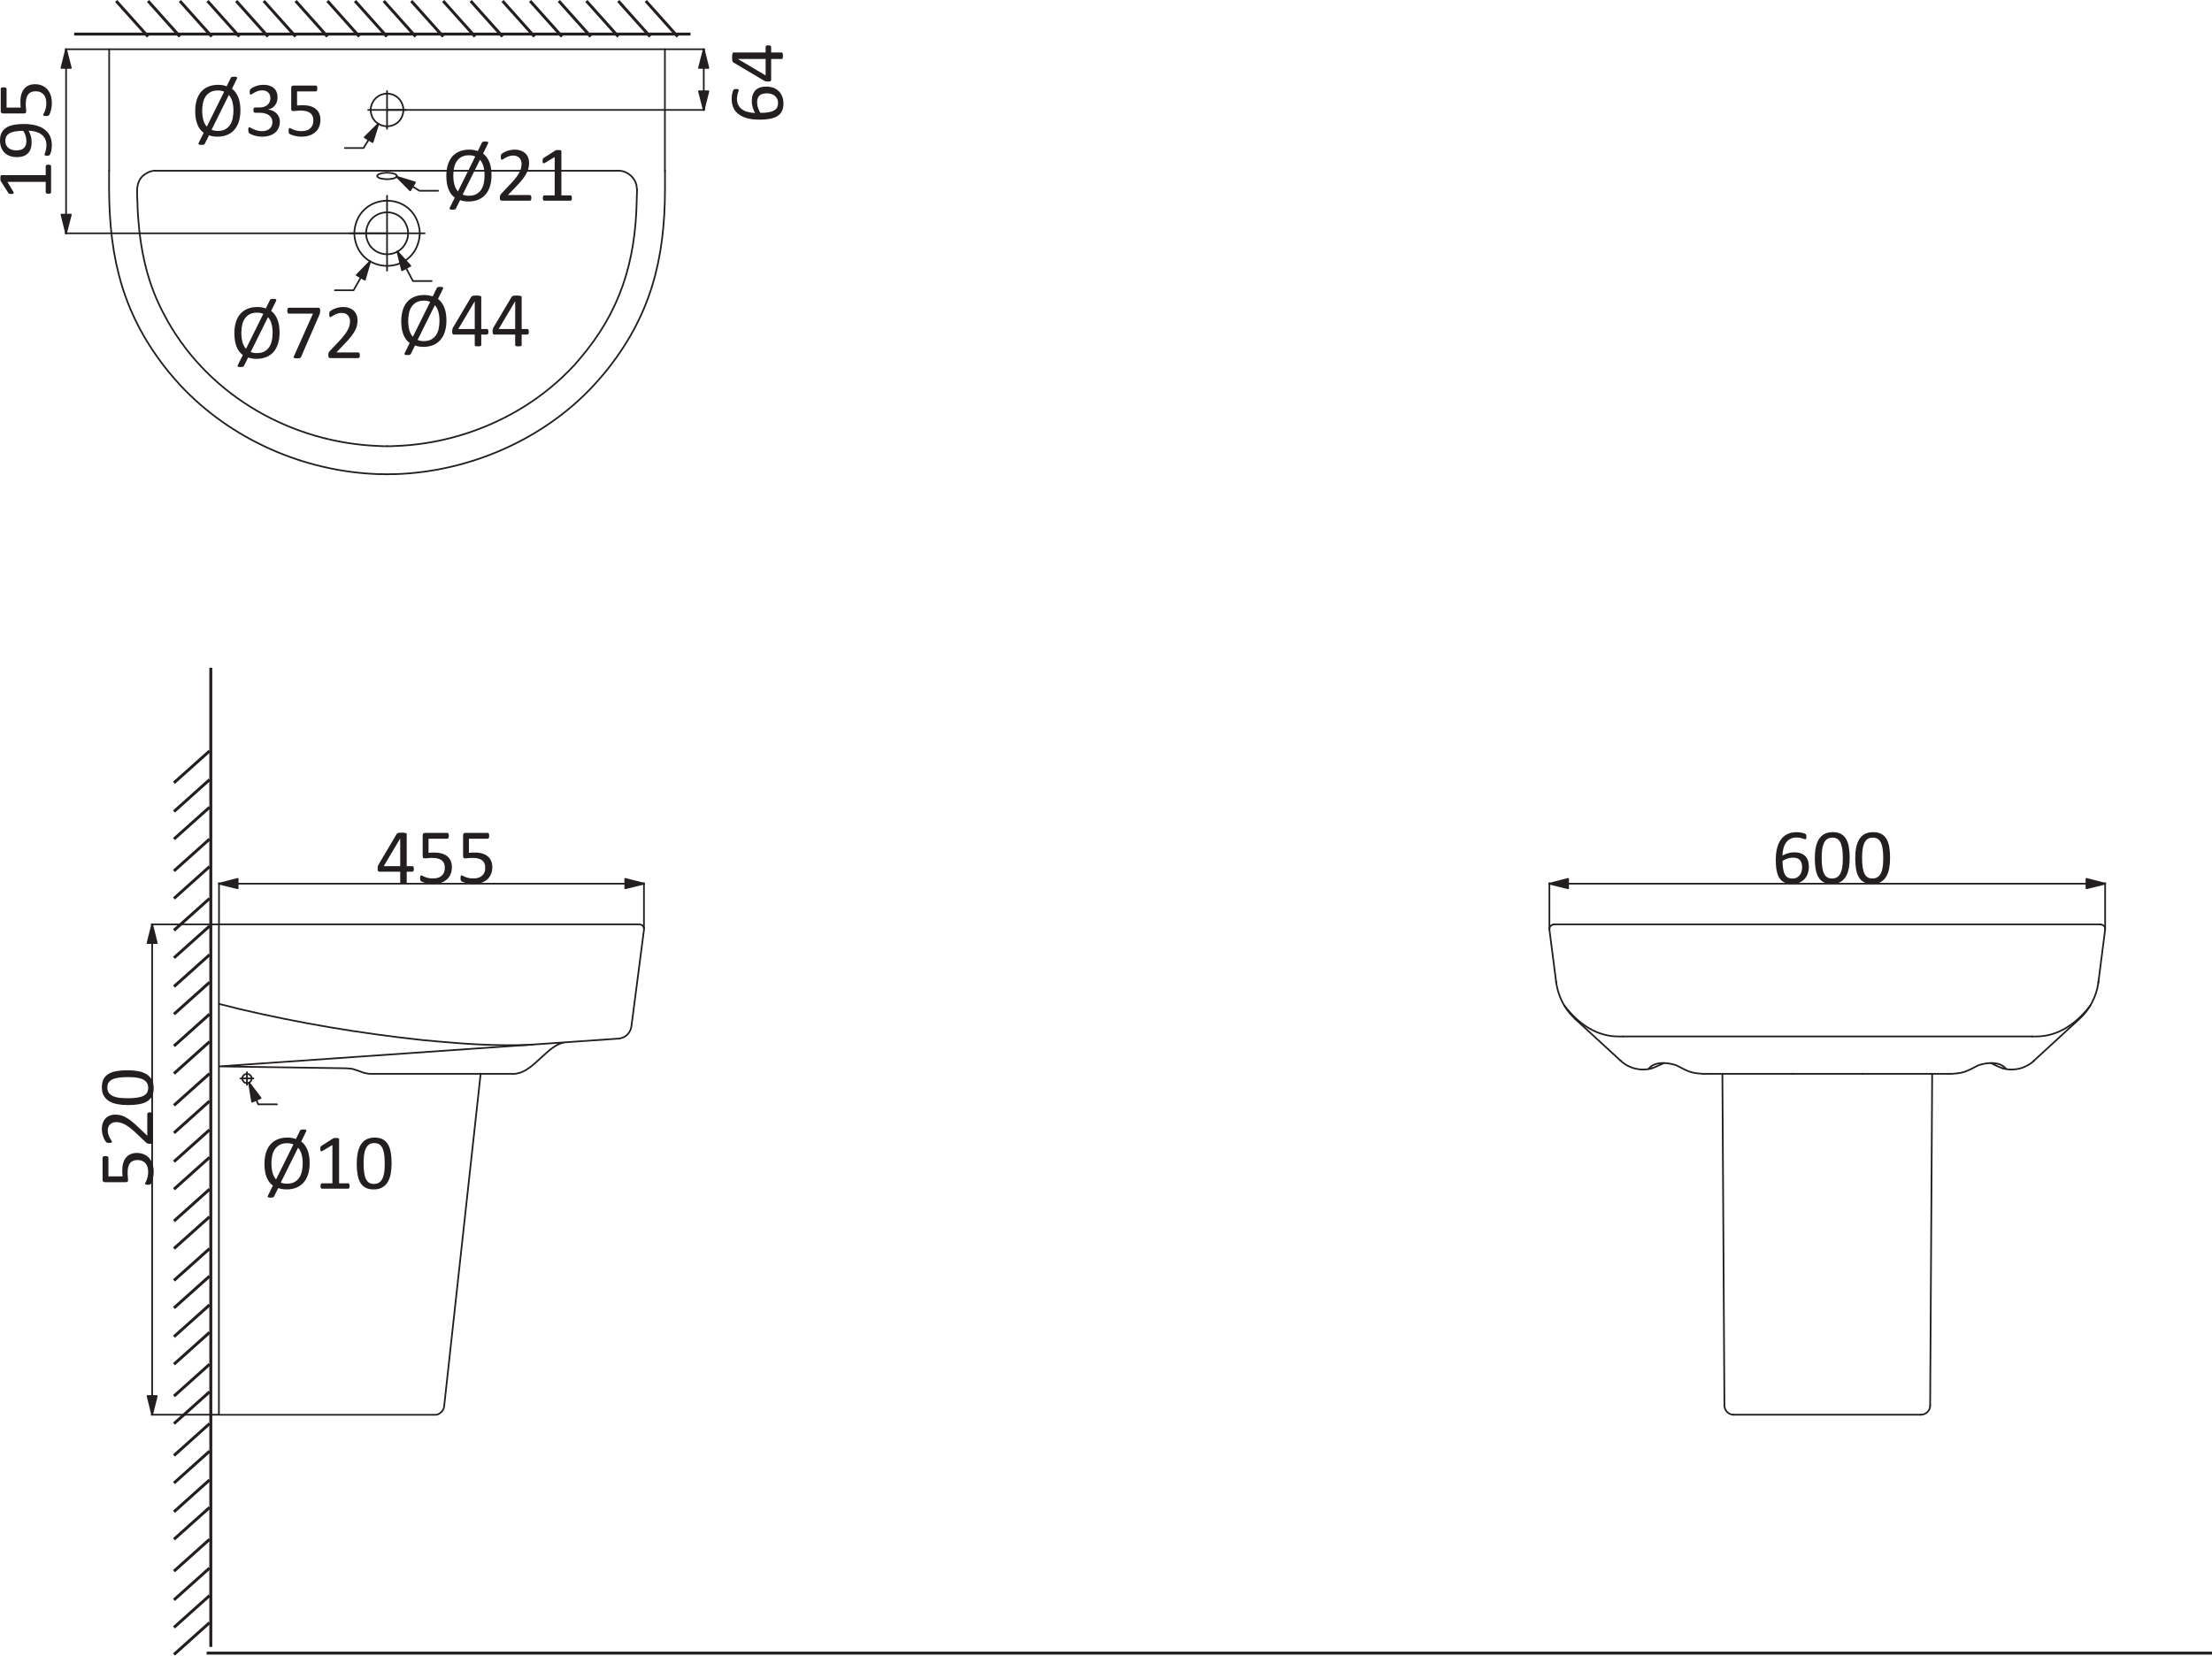 <?xml version="1.0" encoding="UTF-8" standalone="no"?>
<svg
   xmlns:dc="http://purl.org/dc/elements/1.1/"
   xmlns:cc="http://creativecommons.org/ns#"
   xmlns:rdf="http://www.w3.org/1999/02/22-rdf-syntax-ns#"
   xmlns:svg="http://www.w3.org/2000/svg"
   xmlns="http://www.w3.org/2000/svg"
   viewBox="0 0 2500 1871.949"
   height="1871.949"
   width="2500"
   xml:space="preserve"
   version="1.1"
   id="svg2"><defs
     id="defs6" /><g
     transform="matrix(1.25,0,0,-1.25,-271.564,2211.742)"
     id="g10"><g
       transform="matrix(1.528,0,0,1.528,-3101.356,-3880.554)"
       id="g52"><path
         id="path54"
         style="fill:#231f20;fill-opacity:1;fill-rule:nonzero;stroke:none"
         d="m 2215.75,3676.57 364.723,0 0,1.742 -364.723,0 0,-1.742 z" /></g><g
       transform="matrix(1.528,0,0,1.528,830.942,1737.208)"
       id="g56"><path
         id="path58"
         style="fill:#231f20;fill-opacity:1;fill-rule:nonzero;stroke:none"
         d="M 0,0 -18.85,21.07 -20.14,19.91 -1.29,-1.16 0,0 Z m -16.29,0 -18.85,21.07 -1.3,-1.16 18.85,-21.07 1.3,1.16 z m -18.85,0 -18.87,21.07 -1.29,-1.16 18.86,-21.07 1.3,1.16 z m -16.31,0 -18.85,21.07 -1.3,-1.16 18.85,-21.07 1.3,1.16 z m -16.99,0 -18.87,21.07 -1.29,-1.16 18.86,-21.07 1.3,1.16 z m -16.31,0 -18.85,21.07 -1.3,-1.16 18.86,-21.07 1.29,1.16 z m -18.85,0 -18.87,21.07 -1.29,-1.16 18.86,-21.07 1.3,1.16 z m -16.3,0 -18.86,21.07 -1.29,-1.16 18.86,-21.07 1.29,1.16 z m -18.86,0 -18.85,21.07 -1.31,-1.16 18.87,-21.07 1.29,1.16 z m -16.3,0 -18.85,21.07 -1.3,-1.16 18.86,-21.07 1.29,1.16 z m -17,0 -18.85,21.07 -1.31,-1.16 18.87,-21.07 1.29,1.16 z m -16.3,0 -18.85,21.07 -1.3,-1.16 18.86,-21.07 1.29,1.16 z m -18.85,0 -18.85,21.07 -1.3,-1.16 18.85,-21.07 1.3,1.16 z m -18.85,0 -18.86,21.07 -1.29,-1.16 18.85,-21.07 1.3,1.16 z m -16.3,0 -18.85,21.07 -1.31,-1.16 18.85,-21.07 1.31,1.16 z m -17,0 -18.86,21.07 -1.29,-1.16 18.85,-21.07 1.3,1.16 z m -16.3,0 -18.87,21.07 -1.31,-1.16 18.87,-21.07 1.31,1.16 z m -18.87,0 -18.85,21.07 -1.29,-1.16 18.83,-21.07 1.31,1.16 z m -18.85,0 -18.86,21.07 -1.3,-1.16 18.87,-21.07" /></g><g
       transform="matrix(1.528,0,0,1.528,-3101.356,-3880.554)"
       id="g60"><path
         id="path62"
         style="fill:#231f20;fill-opacity:1;fill-rule:nonzero;stroke:none"
         d="m 2294.13,2718.34 1187.67,0 0,1.742 -1187.67,0 0,-1.742 z" /></g><g
       transform="matrix(1.528,0,0,1.528,-3101.356,-3880.554)"
       id="g64"><path
         id="path66"
         style="fill:#231f20;fill-opacity:1;fill-rule:nonzero;stroke:none"
         d="m 2295.73,2722.88 1.738,0 0,579.52 -1.738,0 0,-579.52 z" /></g><g
       transform="matrix(1.528,0,0,1.528,405.857,1091.255)"
       id="g68"><path
         id="path70"
         style="fill:#231f20;fill-opacity:1;fill-rule:nonzero;stroke:none"
         d="m 0,0 -21.07,-18.84 1.16,-1.29 L 1.16,-1.29 0,0 Z m 0,-16.98 -21.07,-18.88 1.16,-1.28 21.07,18.87 -1.16,1.29 z m 0,-16.31 -21.07,-18.85 1.16,-1.29 21.07,18.84 -1.16,1.3 z M 0,-52.14 -21.07,-71 -19.91,-72.31 1.16,-53.43 0,-52.14 Z m 0,-16.29 -21.07,-18.88 1.16,-1.28 21.07,18.86 -1.16,1.3 z m 0,-18.88 -21.07,-18.85 1.16,-1.31 21.07,18.88 -1.16,1.28 z m 0,-16.3 -21.07,-18.86 1.16,-1.28 21.07,18.84 -1.16,1.3 z m 0,-17 -21.07,-18.86 1.16,-1.3 21.07,18.88 -1.16,1.28 z m 0,-16.3 -21.07,-18.86 1.16,-1.29 21.07,18.86 -1.16,1.29 z m 0,-18.86 -21.07,-18.86 1.16,-1.28 21.07,18.85 -1.16,1.29 z m 0,-16.29 -21.07,-18.87 1.16,-1.29 21.07,18.88 -1.16,1.28 z m 0,-18.87 -21.07,-18.82 1.16,-1.31 21.07,18.84 -1.16,1.29 z m 0,-16.29 -21.07,-18.84 1.16,-1.32 21.07,18.88 -1.16,1.28 z m 0,-17 -21.07,-18.84 1.16,-1.3 21.07,18.84 -1.16,1.3 z m 0,-16.3 -21.07,-18.84 1.16,-1.32 21.07,18.87 -1.16,1.29 z m 0,-18.84 -21.07,-18.86 1.16,-1.3 21.07,18.84 -1.16,1.32 z m 0,-16.32 -21.07,-18.82 1.16,-1.31 21.07,18.84 -1.16,1.29 z m 0,-18.84 -21.07,-18.86 1.16,-1.3 21.07,18.86 -1.16,1.3 z m 0,-16.29 -21.07,-18.85 1.16,-1.31 21.07,18.84 -1.16,1.32 z m 0,-17.01 -21.07,-18.86 1.16,-1.29 21.07,18.84 -1.16,1.31 z m 0,-16.29 -21.07,-18.86 1.16,-1.3 21.07,18.84 -1.16,1.32 z m 0,-18.86 -21.07,-18.87 1.16,-1.29 21.07,18.86 -1.16,1.3 z m 0,-16.3 -21.07,-18.86 1.16,-1.28 21.07,18.82 -1.16,1.32 z m 0,-18.86 -21.07,-18.87 1.16,-1.29 21.07,18.88 -1.16,1.28 z m 0,-16.28 -21.07,-18.88 1.16,-1.28 21.07,18.85 -1.16,1.31 z m 0,-17.02 -21.07,-18.86 1.16,-1.3 21.07,18.87 -1.16,1.29 z m 0,-16.29 -21.07,-18.87 1.16,-1.29 21.07,18.86 -1.16,1.3 z m 0,-18.87 -21.07,-18.86 1.16,-1.3 21.07,18.87 -1.16,1.29 z m 0,-17 -21.07,-18.84 1.16,-1.3 21.07,18.85 -1.16,1.29 z m 0,-16.29 -21.07,-18.85 1.16,-1.29 21.07,18.84 -1.16,1.3 z m 0,-16.03 -21.07,-18.84 1.16,-1.31 21.07,18.86" /></g><g
       transform="matrix(1.528,0,0,1.528,651.777,797.798)"
       id="g1536"><path
         id="path1538"
         style="fill:none;stroke:#231f20;stroke-width:1;stroke-linecap:round;stroke-linejoin:round;stroke-miterlimit:10;stroke-dasharray:none;stroke-opacity:1"
         d="m 0,0 -21.57,-196.56 c -0.15,-2.53 -3.04,-5.22 -5.59,-4.92 l -127.68,0 0,290.28 248.79,0 0.55,-0.1 0.66,-0.22 0.44,-0.23 0.43,-0.43 0.33,-0.44 0.22,-0.54 0.11,-0.55 0,-0.66 L 89.24,28.36 89.13,27.7 88.92,27.16 88.81,26.5 88.48,25.95 c -0.85,-2.2 -3.1,-4.02 -5.37,-4.49 l -0.55,-0.23 -237.4,-16.52 74.68,-1.1 2.09,-0.11 0.98,-0.11 1.1,-0.11 0.98,-0.32 1.1,-0.33 1.97,-0.66 2.08,-0.77 0.98,-0.32 1.1,-0.22 0.98,-0.22 1.1,-0.12 86.18,0 1.2,0.23 C 31.07,2 39.99,17 48.84,18.72 l 1.09,0.22 0.99,0.11" /></g><g
       transform="matrix(1.528,0,0,1.528,1774.568,798.287)"
       id="g1540"><path
         id="path1542"
         style="fill:none;stroke:#231f20;stroke-width:1;stroke-linecap:round;stroke-linejoin:round;stroke-miterlimit:10;stroke-dasharray:none;stroke-opacity:1"
         d="M 0,0 1.2,-196.34" /></g><g
       transform="matrix(1.528,0,0,1.528,444.871,794.117)"
       id="g1544"><path
         id="path1546"
         style="fill:none;stroke:#231f20;stroke-width:1;stroke-linecap:round;stroke-linejoin:round;stroke-miterlimit:10;stroke-dasharray:none;stroke-opacity:1"
         d="M 0,0 -0.11,0.44 -0.22,0.99 C -1.57,3.6 -4.86,3.11 -5.58,0.44 l 0,-0.99 c 0.72,-2.67 4.01,-3.16 5.36,-0.54 L 0,0" /></g><g
       transform="matrix(1.528,0,0,1.528,415.267,861.527)"
       id="g1548"><path
         id="path1550"
         style="fill:none;stroke:#231f20;stroke-width:1;stroke-linecap:round;stroke-linejoin:round;stroke-miterlimit:10;stroke-dasharray:none;stroke-opacity:1"
         d="m 0,0 5.79,-1.42 6.03,-1.55 c 35.59,-8.41 71.72,-14.45 108.08,-18.38 l 6.03,-0.55 5.91,-0.55 c 16.61,-1.49 33.36,-2.38 50.04,-1.86 l 1.86,0.11 1.87,0.11" /></g><g
       transform="matrix(1.528,0,0,1.528,446.368,794.117)"
       id="g1552"><path
         id="path1554"
         style="fill:none;stroke:#231f20;stroke-width:1;stroke-linecap:round;stroke-linejoin:round;stroke-miterlimit:10;stroke-dasharray:none;stroke-opacity:1"
         d="M 0,0 -7.67,0" /></g><g
       transform="matrix(1.528,0,0,1.528,440.517,799.799)"
       id="g1556"><path
         id="path1558"
         style="fill:none;stroke:#231f20;stroke-width:1;stroke-linecap:round;stroke-linejoin:round;stroke-miterlimit:10;stroke-dasharray:none;stroke-opacity:1"
         d="M 0,0 0,-7.56" /></g><g
       transform="matrix(1.528,0,0,1.528,1837.961,798.287)"
       id="g1560"><path
         id="path1562"
         style="fill:none;stroke:#231f20;stroke-width:1;stroke-linecap:round;stroke-linejoin:round;stroke-miterlimit:10;stroke-dasharray:none;stroke-opacity:1"
         d="M 0,0 0,0" /></g><g
       transform="matrix(1.528,0,0,1.528,1901.019,798.287)"
       id="g1564"><path
         id="path1566"
         style="fill:none;stroke:#231f20;stroke-width:1;stroke-linecap:round;stroke-linejoin:round;stroke-miterlimit:10;stroke-dasharray:none;stroke-opacity:1"
         d="M 0,0 0,0" /></g><g
       transform="matrix(1.528,0,0,1.528,2120.634,928.755)"
       id="g1568"><path
         id="path1570"
         style="fill:none;stroke:#231f20;stroke-width:1;stroke-linecap:round;stroke-linejoin:round;stroke-miterlimit:10;stroke-dasharray:none;stroke-opacity:1"
         d="M 0,0 -4.05,-31.53" /></g><g
       transform="matrix(1.528,0,0,1.528,2114.615,881.767)"
       id="g1572"><path
         id="path1574"
         style="fill:none;stroke:#231f20;stroke-width:1;stroke-linecap:round;stroke-linejoin:round;stroke-miterlimit:10;stroke-dasharray:none;stroke-opacity:1"
         d="m 0,0 -0.22,-1.54 c -1.13,-7.61 -5.39,-15.61 -11.17,-20.7 l -26.94,-24.75" /></g><g
       transform="matrix(1.528,0,0,1.528,1964.244,798.287)"
       id="g1576"><path
         id="path1578"
         style="fill:none;stroke:#231f20;stroke-width:1;stroke-linecap:round;stroke-linejoin:round;stroke-miterlimit:10;stroke-dasharray:none;stroke-opacity:1"
         d="M 0,0 -1.2,-196.34" /></g><g
       transform="matrix(1.528,0,0,1.528,1707.815,802.641)"
       id="g1580"><path
         id="path1582"
         style="fill:none;stroke:#231f20;stroke-width:1;stroke-linecap:round;stroke-linejoin:round;stroke-miterlimit:10;stroke-dasharray:none;stroke-opacity:1"
         d="m 0,0 0.66,0.77 0.65,0.65 c 3.9,3 9.69,2.29 14.13,1.1 L 16.33,2.19 17.3,1.75 c 6.21,-3.2 7.54,-4.13 14.67,-4.6 l 1.98,0" /></g><g
       transform="matrix(1.528,0,0,1.528,2107.252,860.015)"
       id="g1584"><path
         id="path1586"
         style="fill:none;stroke:#231f20;stroke-width:1;stroke-linecap:round;stroke-linejoin:round;stroke-miterlimit:10;stroke-dasharray:none;stroke-opacity:1"
         d="m 0,0 -0.77,-0.99 c -7.86,-9.8 -18.37,-17.38 -31.42,-17.3 l -2.4,0" /></g><g
       transform="matrix(1.528,0,0,1.528,2056.232,810.172)"
       id="g1588"><path
         id="path1590"
         style="fill:none;stroke:#231f20;stroke-width:1;stroke-linecap:round;stroke-linejoin:round;stroke-miterlimit:10;stroke-dasharray:none;stroke-opacity:1"
         d="M 0,0 -0.87,-0.88 C -5.64,-4.61 -11.32,-6.05 -17.3,-4.82 l -1.2,0.33" /></g><g
       transform="matrix(1.528,0,0,1.528,2030.982,802.641)"
       id="g1592"><path
         id="path1594"
         style="fill:none;stroke:#231f20;stroke-width:1;stroke-linecap:round;stroke-linejoin:round;stroke-miterlimit:10;stroke-dasharray:none;stroke-opacity:1"
         d="m 0,0 -0.66,0.77 -0.65,0.65 c -3.7,2.94 -9.77,2.33 -14.02,1.1 l -0.99,-0.33 -0.87,-0.44 c -6.23,-3.15 -7.62,-4.15 -14.78,-4.6 l -1.87,0" /></g><g
       transform="matrix(1.528,0,0,1.528,1721.7,808.003)"
       id="g1596"><path
         id="path1598"
         style="fill:none;stroke:#231f20;stroke-width:1;stroke-linecap:round;stroke-linejoin:round;stroke-miterlimit:10;stroke-dasharray:none;stroke-opacity:1"
         d="M 0,0 -4.05,-1.86 -5.58,-2.52 -7.12,-3.07" /></g><g
       transform="matrix(1.528,0,0,1.528,1684.565,832.077)"
       id="g1600"><path
         id="path1602"
         style="fill:none;stroke:#231f20;stroke-width:1;stroke-linecap:round;stroke-linejoin:round;stroke-miterlimit:10;stroke-dasharray:none;stroke-opacity:1"
         d="M 0,0 242.11,0" /></g><g
       transform="matrix(1.528,0,0,1.528,2017.265,808.003)"
       id="g1604"><path
         id="path1606"
         style="fill:none;stroke:#231f20;stroke-width:1;stroke-linecap:round;stroke-linejoin:round;stroke-miterlimit:10;stroke-dasharray:none;stroke-opacity:1"
         d="M 0,0 3.94,-1.86 5.47,-2.52 7.01,-3.07" /></g><g
       transform="matrix(1.528,0,0,1.528,2116.464,933.444)"
       id="g1608"><path
         id="path1610"
         style="fill:none;stroke:#231f20;stroke-width:1;stroke-linecap:round;stroke-linejoin:round;stroke-miterlimit:10;stroke-dasharray:none;stroke-opacity:1"
         d="M 0,0 0.55,-0.11 C 1.87,-0.5 2.52,-1.1 2.73,-2.52 l 0,-0.55" /></g><g
       transform="matrix(1.528,0,0,1.528,1682.564,810.172)"
       id="g1612"><path
         id="path1614"
         style="fill:none;stroke:#231f20;stroke-width:1;stroke-linecap:round;stroke-linejoin:round;stroke-miterlimit:10;stroke-dasharray:none;stroke-opacity:1"
         d="m 0,0 0.99,-0.88 c 4.47,-3.7 10.64,-5.19 16.31,-3.94 l 1.21,0.33" /></g><g
       transform="matrix(1.528,0,0,1.528,1641.58,847.81)"
       id="g1616"><path
         id="path1618"
         style="fill:none;stroke:#231f20;stroke-width:1;stroke-linecap:round;stroke-linejoin:round;stroke-miterlimit:10;stroke-dasharray:none;stroke-opacity:1"
         d="M 0,0 26.94,-24.75" /></g><g
       transform="matrix(1.528,0,0,1.528,1784.94,490.013)"
       id="g1620"><path
         id="path1622"
         style="fill:none;stroke:#231f20;stroke-width:1;stroke-linecap:round;stroke-linejoin:round;stroke-miterlimit:10;stroke-dasharray:none;stroke-opacity:1"
         d="m 0,0 -0.56,0 c -2.75,0.29 -4.59,2.25 -5.03,4.93 l 0,0.55" /></g><g
       transform="matrix(1.528,0,0,1.528,1954.04,490.013)"
       id="g1624"><path
         id="path1626"
         style="fill:none;stroke:#231f20;stroke-width:1;stroke-linecap:round;stroke-linejoin:round;stroke-miterlimit:10;stroke-dasharray:none;stroke-opacity:1"
         d="M 0,0 -110.71,0" /></g><g
       transform="matrix(1.528,0,0,1.528,1901.019,798.287)"
       id="g1628"><path
         id="path1630"
         style="fill:none;stroke:#231f20;stroke-width:1;stroke-linecap:round;stroke-linejoin:round;stroke-miterlimit:10;stroke-dasharray:none;stroke-opacity:1"
         d="M 0,0 51.25,0" /></g><g
       transform="matrix(1.528,0,0,1.528,1837.961,798.287)"
       id="g1632"><path
         id="path1634"
         style="fill:none;stroke:#231f20;stroke-width:1;stroke-linecap:round;stroke-linejoin:round;stroke-miterlimit:10;stroke-dasharray:none;stroke-opacity:1"
         d="M 0,0 41.27,0" /></g><g
       transform="matrix(1.528,0,0,1.528,1622.349,933.444)"
       id="g1636"><path
         id="path1638"
         style="fill:none;stroke:#231f20;stroke-width:1;stroke-linecap:round;stroke-linejoin:round;stroke-miterlimit:10;stroke-dasharray:none;stroke-opacity:1"
         d="M 0,0 -0.55,-0.11 C -1.87,-0.5 -2.52,-1.1 -2.74,-2.52 l 0,-0.55" /></g><g
       transform="matrix(1.528,0,0,1.528,1759.675,798.287)"
       id="g1640"><path
         id="path1642"
         style="fill:none;stroke:#231f20;stroke-width:1;stroke-linecap:round;stroke-linejoin:round;stroke-miterlimit:10;stroke-dasharray:none;stroke-opacity:1"
         d="M 0,0 51.25,0" /></g><g
       transform="matrix(1.528,0,0,1.528,1624.181,881.767)"
       id="g1644"><path
         id="path1646"
         style="fill:none;stroke:#231f20;stroke-width:1;stroke-linecap:round;stroke-linejoin:round;stroke-miterlimit:10;stroke-dasharray:none;stroke-opacity:1"
         d="m 0,0 0.22,-1.54 c 1.25,-7.34 4.69,-14.39 10.07,-19.59 l 1.1,-1.11" /></g><g
       transform="matrix(1.528,0,0,1.528,1631.712,860.015)"
       id="g1648"><path
         id="path1650"
         style="fill:none;stroke:#231f20;stroke-width:1;stroke-linecap:round;stroke-linejoin:round;stroke-miterlimit:10;stroke-dasharray:none;stroke-opacity:1"
         d="m 0,0 0.77,-0.99 c 7.61,-9.77 18.47,-17.42 31.31,-17.3 l 2.52,0" /></g><g
       transform="matrix(1.528,0,0,1.528,1618.163,928.755)"
       id="g1652"><path
         id="path1654"
         style="fill:none;stroke:#231f20;stroke-width:1;stroke-linecap:round;stroke-linejoin:round;stroke-miterlimit:10;stroke-dasharray:none;stroke-opacity:1"
         d="M 0,0 4.05,-31.53" /></g><g
       transform="matrix(1.528,0,0,1.528,1622.349,933.444)"
       id="g1656"><path
         id="path1658"
         style="fill:none;stroke:#231f20;stroke-width:1;stroke-linecap:round;stroke-linejoin:round;stroke-miterlimit:10;stroke-dasharray:none;stroke-opacity:1"
         d="M 0,0 323.47,0" /></g><g
       transform="matrix(1.528,0,0,1.528,1954.04,490.013)"
       id="g1660"><path
         id="path1662"
         style="fill:none;stroke:#231f20;stroke-width:1;stroke-linecap:round;stroke-linejoin:round;stroke-miterlimit:10;stroke-dasharray:none;stroke-opacity:1"
         d="m 0,0 0.44,0 c 2.71,0.27 4.72,2.23 5.03,4.93 l 0,0.55" /></g><g
       transform="matrix(1.528,0,0,1.528,358.29,1614.959)"
       id="g1664"><path
         id="path1666"
         style="fill:none;stroke:#231f20;stroke-width:1;stroke-linecap:round;stroke-linejoin:round;stroke-miterlimit:10;stroke-dasharray:none;stroke-opacity:1"
         d="M 0,0 273.64,0" /></g><g
       transform="matrix(1.528,0,0,1.528,567.197,1365.877)"
       id="g1668"><path
         id="path1670"
         style="fill:none;stroke:#231f20;stroke-width:1;stroke-linecap:round;stroke-linejoin:round;stroke-miterlimit:10;stroke-dasharray:none;stroke-opacity:1"
         d="m 0,0 2.52,0 2.41,0.12 c 38.1,1.31 76.09,17.34 102.82,44.68 l 3.28,3.38 3.07,3.62 c 23.76,27.72 32.91,57.26 33.62,93.29 l 0.22,6.8" /></g><g
       transform="matrix(1.528,0,0,1.528,776.287,1614.959)"
       id="g1672"><path
         id="path1674"
         style="fill:none;stroke:#231f20;stroke-width:1;stroke-linecap:round;stroke-linejoin:round;stroke-miterlimit:10;stroke-dasharray:none;stroke-opacity:1"
         d="m 0,0 0.99,0 c 5.21,-0.47 9.66,-4.91 9.96,-10.07 l 0.11,-1.11" /></g><g
       transform="matrix(1.528,0,0,1.528,584.259,1669.981)"
       id="g1676"><path
         id="path1678"
         style="fill:none;stroke:#231f20;stroke-width:1;stroke-linecap:round;stroke-linejoin:round;stroke-miterlimit:10;stroke-dasharray:none;stroke-opacity:1"
         d="M 0,0 -22.34,0" /></g><g
       transform="matrix(1.528,0,0,1.528,567.197,1687.044)"
       id="g1680"><path
         id="path1682"
         style="fill:none;stroke:#231f20;stroke-width:1;stroke-linecap:round;stroke-linejoin:round;stroke-miterlimit:10;stroke-dasharray:none;stroke-opacity:1"
         d="M 0,0 0,-22.34" /></g><g
       transform="matrix(1.528,0,0,1.528,576.071,1610.269)"
       id="g1684"><path
         id="path1686"
         style="fill:none;stroke:#231f20;stroke-width:1;stroke-linecap:round;stroke-linejoin:round;stroke-miterlimit:10;stroke-dasharray:none;stroke-opacity:1"
         d="m 0,0 0,-0.22 -0.11,-0.11 -0.12,-0.22 c -1.16,-1.14 -2.93,-1.16 -4.48,-1.31 l -1.09,-0.11 -0.99,0.11 c -1.08,0.04 -4.08,0.3 -4.71,1.53 l -0.11,0.11 0,0.44 0.11,0.11 0.11,0.22 0.21,0.11 0.23,0.22 0.33,0.21 0.33,0.11 0.43,0.11 0.88,0.33 1.09,0.11 1.1,0.11 L -5.8,1.97 -3.61,1.75 -2.64,1.64 -1.32,1.2 -0.89,1.09 -0.45,0.66 -0.23,0.55 -0.11,0.33 0,0.22 0,0" /></g><g
       transform="matrix(1.528,0,0,1.528,315.961,1724.85)"
       id="g1688"><path
         id="path1690"
         style="fill:none;stroke:#231f20;stroke-width:1;stroke-linecap:round;stroke-linejoin:round;stroke-miterlimit:10;stroke-dasharray:none;stroke-opacity:1"
         d="M 0,0 328.94,0" /></g><g
       transform="matrix(1.528,0,0,1.528,582.09,1669.981)"
       id="g1692"><path
         id="path1694"
         style="fill:none;stroke:#231f20;stroke-width:1;stroke-linecap:round;stroke-linejoin:round;stroke-miterlimit:10;stroke-dasharray:none;stroke-opacity:1"
         d="M 0,0 -0.22,1.75 C -2.77,12.82 -17.8,12.02 -19.38,0.88 l 0,-1.76 c 1.33,-11.2 16.89,-11.96 19.16,-0.87 L 0,0" /></g><g
       transform="matrix(1.528,0,0,1.528,567.197,1340.459)"
       id="g1696"><path
         id="path1698"
         style="fill:none;stroke:#231f20;stroke-width:1;stroke-linecap:round;stroke-linejoin:round;stroke-miterlimit:10;stroke-dasharray:none;stroke-opacity:1"
         d="m 0,0 2.63,0.11 2.63,0 c 43.62,1.47 87.44,20.5 117.16,52.67 l 3.4,3.83 3.28,3.83 c 26.86,33.12 35.3,66.53 35.37,108.3 l 0,10.95" /></g><g
       transform="matrix(1.528,0,0,1.528,567.197,1340.459)"
       id="g1700"><path
         id="path1702"
         style="fill:none;stroke:#231f20;stroke-width:1;stroke-linecap:round;stroke-linejoin:round;stroke-miterlimit:10;stroke-dasharray:none;stroke-opacity:1"
         d="m 0,0 -2.63,0.11 -2.63,0 c -43.87,1.53 -87.16,20.45 -117.16,52.67 l -3.4,3.83 -3.28,3.83 c -26.87,33.18 -35.19,66.51 -35.37,108.3 l 0,10.95" /></g><g
       transform="matrix(1.528,0,0,1.528,818.432,1724.85)"
       id="g1704"><path
         id="path1706"
         style="fill:none;stroke:#231f20;stroke-width:1;stroke-linecap:round;stroke-linejoin:round;stroke-miterlimit:10;stroke-dasharray:none;stroke-opacity:1"
         d="M 0,0 0,-71.94" /></g><g
       transform="matrix(1.528,0,0,1.528,315.961,1724.85)"
       id="g1708"><path
         id="path1710"
         style="fill:none;stroke:#231f20;stroke-width:1;stroke-linecap:round;stroke-linejoin:round;stroke-miterlimit:10;stroke-dasharray:none;stroke-opacity:1"
         d="M 0,0 0,-71.94" /></g><g
       transform="matrix(1.528,0,0,1.528,567.197,1365.877)"
       id="g1712"><path
         id="path1714"
         style="fill:none;stroke:#231f20;stroke-width:1;stroke-linecap:round;stroke-linejoin:round;stroke-miterlimit:10;stroke-dasharray:none;stroke-opacity:1"
         d="m 0,0 -2.52,0 -2.41,0.12 c -51,1.9 -99.4,29.01 -124.83,73.79 l -3.29,6.15 -1.53,3.17 c -7.64,15.85 -11.29,33.34 -12.59,50.81 l -0.22,3.07 -0.22,3.94 c 0.1,8.97 -2.82,17.52 7.56,21.57 l 2.19,0.44 1.09,0" /></g><g
       transform="matrix(1.528,0,0,1.528,567.197,1592.367)"
       id="g1716"><path
         id="path1718"
         style="fill:none;stroke:#231f20;stroke-width:1;stroke-linecap:round;stroke-linejoin:round;stroke-miterlimit:10;stroke-dasharray:none;stroke-opacity:1"
         d="M 0,0 0,-44.35" /></g><g
       transform="matrix(1.528,0,0,1.528,601.154,1558.409)"
       id="g1720"><path
         id="path1722"
         style="fill:none;stroke:#231f20;stroke-width:1;stroke-linecap:round;stroke-linejoin:round;stroke-miterlimit:10;stroke-dasharray:none;stroke-opacity:1"
         d="M 0,0 -44.35,0" /></g><g
       transform="matrix(1.528,0,0,1.528,596.8,1558.409)"
       id="g1724"><path
         id="path1726"
         style="fill:none;stroke:#231f20;stroke-width:1;stroke-linecap:round;stroke-linejoin:round;stroke-miterlimit:10;stroke-dasharray:none;stroke-opacity:1"
         d="M 0,0 -0.1,1.75 -0.21,2.63 C -3.92,25.34 -35.94,24.61 -38.64,1.75 L -38.76,0 l 0.12,-1.75 c 2.7,-22.86 34.72,-23.59 38.43,-0.88 L -0.1,-1.75 0,0" /></g><g
       transform="matrix(1.528,0,0,1.528,586.276,1558.409)"
       id="g1728"><path
         id="path1730"
         style="fill:none;stroke:#231f20;stroke-width:1;stroke-linecap:round;stroke-linejoin:round;stroke-miterlimit:10;stroke-dasharray:none;stroke-opacity:1"
         d="M 0,0 -0.11,1.09 -0.22,2.3 C -3.39,16.45 -23.13,15.47 -24.86,1.09 l 0,-2.18 c 1.73,-14.38 21.47,-15.36 24.64,-1.21 L -0.11,-1.09 0,0" /></g><g
       transform="matrix(1.528,0,0,1.528,442.365,790.268)"
       id="g1732"><path
         id="path1734"
         style="fill:#231f20;fill-opacity:1;fill-rule:evenodd;stroke:none"
         d="m 0,0 1.85,-11.28 5.04,2.19" /></g><g
       transform="matrix(1.528,0,0,1.528,442.365,790.268)"
       id="g1736"><path
         id="path1738"
         style="fill:none;stroke:#231f20;stroke-width:1;stroke-linecap:round;stroke-linejoin:round;stroke-miterlimit:10;stroke-dasharray:none;stroke-opacity:1"
         d="M 0,0 1.85,-11.28 6.89,-9.09 0,0 Z" /></g><g
       transform="matrix(1.528,0,0,1.528,497.235,717.709)"
       id="g1740"><path
         id="path1742"
         style="fill:#231f20;fill-opacity:1;fill-rule:evenodd;stroke:none"
         d="m 0,0 c 0,-2.41 -0.29,-4.59 -0.87,-6.52 -0.57,-1.94 -1.44,-3.58 -2.59,-4.94 -1.15,-1.36 -2.58,-2.4 -4.29,-3.13 -1.7,-0.73 -3.67,-1.1 -5.91,-1.1 -0.96,0 -1.84,0.07 -2.65,0.21 -0.82,0.14 -1.58,0.34 -2.28,0.6 L -21.15,-20 c -0.04,-0.09 -0.12,-0.17 -0.23,-0.25 -0.11,-0.07 -0.25,-0.13 -0.43,-0.17 -0.17,-0.04 -0.38,-0.07 -0.62,-0.1 -0.24,-0.02 -0.51,-0.03 -0.84,-0.03 -0.38,0 -0.69,0.03 -0.92,0.08 -0.23,0.06 -0.4,0.14 -0.51,0.24 -0.1,0.11 -0.15,0.24 -0.15,0.38 0.01,0.15 0.06,0.31 0.15,0.48 l 2.95,5.96 c -0.84,0.6 -1.58,1.32 -2.2,2.17 -0.62,0.84 -1.14,1.8 -1.55,2.88 -0.42,1.07 -0.73,2.26 -0.94,3.57 -0.2,1.3 -0.31,2.73 -0.31,4.28 0,2.35 0.29,4.49 0.86,6.41 0.56,1.92 1.41,3.55 2.55,4.89 1.14,1.35 2.56,2.38 4.27,3.11 1.72,0.73 3.71,1.1 5.98,1.1 0.94,0 1.81,-0.08 2.61,-0.22 0.79,-0.15 1.58,-0.36 2.34,-0.64 l 2.49,5.09 c 0.06,0.11 0.15,0.2 0.26,0.28 0.1,0.08 0.25,0.14 0.42,0.19 0.18,0.04 0.39,0.07 0.63,0.09 0.25,0.01 0.54,0.02 0.86,0.02 0.38,0 0.68,-0.03 0.91,-0.09 0.22,-0.06 0.39,-0.15 0.49,-0.24 0.11,-0.1 0.16,-0.23 0.15,-0.37 -0.01,-0.15 -0.05,-0.31 -0.15,-0.5 L -5,12.67 c 0.83,-0.61 1.55,-1.35 2.16,-2.19 0.62,-0.84 1.13,-1.8 1.56,-2.85 C -0.86,6.56 -0.54,5.4 -0.33,4.13 -0.11,2.87 0,1.49 0,0 Z m -4.13,-0.23 c 0,1.92 -0.21,3.66 -0.63,5.23 -0.42,1.56 -1.12,2.9 -2.09,4 l -10.22,-20.59 c 0.5,-0.23 1.05,-0.41 1.65,-0.53 0.58,-0.12 1.25,-0.18 1.99,-0.18 1.75,0 3.22,0.32 4.41,0.96 1.19,0.65 2.15,1.52 2.88,2.62 0.73,1.1 1.25,2.38 1.55,3.84 0.31,1.45 0.46,3.01 0.46,4.65 z m -5.5,11.15 c -0.51,0.24 -1.06,0.43 -1.67,0.55 -0.61,0.12 -1.29,0.19 -2.04,0.19 -1.74,0 -3.19,-0.32 -4.38,-0.96 -1.18,-0.64 -2.13,-1.5 -2.87,-2.58 -0.73,-1.08 -1.25,-2.35 -1.56,-3.79 -0.32,-1.44 -0.47,-2.97 -0.47,-4.58 0,-1.98 0.21,-3.79 0.63,-5.42 0.42,-1.63 1.12,-2.99 2.11,-4.08 l 10.25,20.67" /></g><g
       transform="matrix(1.528,0,0,1.528,533.361,696.812)"
       id="g1744"><path
         id="path1746"
         style="fill:#231f20;fill-opacity:1;fill-rule:evenodd;stroke:none"
         d="m 0,0 c 0,-0.3 -0.02,-0.54 -0.07,-0.74 -0.04,-0.2 -0.11,-0.36 -0.18,-0.49 -0.08,-0.12 -0.17,-0.21 -0.27,-0.26 -0.1,-0.05 -0.2,-0.08 -0.31,-0.08 l -15.57,0 c -0.11,0 -0.21,0.03 -0.3,0.08 -0.09,0.05 -0.18,0.14 -0.27,0.26 -0.08,0.13 -0.14,0.29 -0.19,0.49 -0.05,0.2 -0.07,0.44 -0.07,0.74 0,0.27 0.02,0.51 0.07,0.71 0.05,0.2 0.1,0.37 0.17,0.5 0.07,0.13 0.16,0.22 0.25,0.29 0.11,0.08 0.22,0.11 0.34,0.11 l 6.22,0 0,22.66 -5.76,-3.43 c -0.29,-0.15 -0.53,-0.24 -0.7,-0.27 -0.18,-0.03 -0.32,0 -0.43,0.1 -0.11,0.1 -0.18,0.26 -0.22,0.49 -0.03,0.24 -0.05,0.53 -0.05,0.88 0,0.26 0.01,0.48 0.03,0.67 0.02,0.19 0.06,0.34 0.1,0.46 0.05,0.12 0.12,0.23 0.2,0.32 0.08,0.1 0.2,0.19 0.33,0.28 l 6.87,4.4 c 0.06,0.05 0.14,0.08 0.23,0.12 0.09,0.02 0.2,0.05 0.34,0.09 0.14,0.03 0.3,0.05 0.49,0.05 0.18,0.01 0.41,0.02 0.69,0.02 0.37,0 0.67,-0.02 0.92,-0.05 0.24,-0.03 0.44,-0.07 0.58,-0.13 0.13,-0.05 0.23,-0.12 0.27,-0.21 0.05,-0.08 0.07,-0.17 0.07,-0.26 l 0,-26.19 5.39,0 c 0.12,0 0.24,-0.03 0.35,-0.11 0.1,-0.07 0.19,-0.16 0.26,-0.29 0.07,-0.13 0.13,-0.3 0.16,-0.5 C -0.02,0.51 0,0.27 0,0" /></g><g
       transform="matrix(1.528,0,0,1.528,571.306,717.282)"
       id="g1748"><path
         id="path1750"
         style="fill:#231f20;fill-opacity:1;fill-rule:evenodd;stroke:none"
         d="m 0,0 c 0,-2.29 -0.18,-4.38 -0.54,-6.26 -0.36,-1.89 -0.96,-3.51 -1.8,-4.87 -0.83,-1.36 -1.93,-2.41 -3.28,-3.16 -1.35,-0.75 -3.02,-1.12 -5,-1.12 -1.87,0 -3.45,0.34 -4.73,1 -1.28,0.67 -2.32,1.66 -3.1,2.95 -0.79,1.3 -1.34,2.9 -1.67,4.8 -0.33,1.89 -0.5,4.07 -0.5,6.53 0,2.27 0.19,4.35 0.56,6.25 0.36,1.89 0.97,3.52 1.79,4.88 0.83,1.36 1.92,2.41 3.27,3.16 1.35,0.74 3.01,1.12 4.98,1.12 1.89,0 3.48,-0.34 4.76,-1.01 1.28,-0.67 2.31,-1.65 3.1,-2.95 C -1.38,10.03 -0.83,8.43 -0.5,6.53 -0.16,4.64 0,2.46 0,0 Z m -4.06,-0.27 c 0,1.49 -0.05,2.82 -0.16,4 -0.1,1.19 -0.26,2.23 -0.47,3.14 -0.21,0.9 -0.47,1.68 -0.8,2.34 -0.34,0.65 -0.73,1.18 -1.19,1.61 -0.46,0.42 -0.98,0.73 -1.58,0.92 -0.59,0.19 -1.25,0.29 -1.99,0.29 -1.31,0 -2.36,-0.31 -3.18,-0.93 -0.81,-0.61 -1.45,-1.45 -1.92,-2.53 -0.47,-1.07 -0.79,-2.33 -0.96,-3.77 -0.17,-1.45 -0.25,-3 -0.25,-4.66 0,-2.23 0.11,-4.12 0.34,-5.68 0.23,-1.55 0.6,-2.83 1.1,-3.81 0.5,-0.98 1.13,-1.7 1.91,-2.14 0.78,-0.45 1.72,-0.67 2.82,-0.67 0.86,0 1.62,0.14 2.27,0.42 0.65,0.27 1.21,0.67 1.68,1.18 0.47,0.52 0.86,1.13 1.17,1.86 0.3,0.72 0.55,1.52 0.73,2.39 0.19,0.88 0.31,1.82 0.38,2.85 0.07,1.02 0.1,2.08 0.1,3.19" /></g><g
       transform="matrix(1.528,0,0,1.528,415.251,970.243)"
       id="g1752"><path
         id="path1754"
         style="fill:#231f20;fill-opacity:1;fill-rule:evenodd;stroke:none"
         d="m 0,0 11.06,-2.74 0,5.59" /></g><g
       transform="matrix(1.528,0,0,1.528,415.251,970.243)"
       id="g1756"><path
         id="path1758"
         style="fill:none;stroke:#231f20;stroke-width:1;stroke-linecap:round;stroke-linejoin:round;stroke-miterlimit:10;stroke-dasharray:none;stroke-opacity:1"
         d="m 0,0 11.06,-2.74 0,5.59 L 0,0 Z" /></g><g
       transform="matrix(1.528,0,0,1.528,799.475,970.243)"
       id="g1760"><path
         id="path1762"
         style="fill:#231f20;fill-opacity:1;fill-rule:evenodd;stroke:none"
         d="m 0,0 -11.06,2.85 0,-5.59" /></g><g
       transform="matrix(1.528,0,0,1.528,799.475,970.243)"
       id="g1764"><path
         id="path1766"
         style="fill:none;stroke:#231f20;stroke-width:1;stroke-linecap:round;stroke-linejoin:round;stroke-miterlimit:10;stroke-dasharray:none;stroke-opacity:1"
         d="m 0,0 -11.06,2.85 0,-5.59 L 0,0 Z" /></g><g
       transform="matrix(1.528,0,0,1.528,591.469,983.594)"
       id="g1768"><path
         id="path1770"
         style="fill:#231f20;fill-opacity:1;fill-rule:evenodd;stroke:none"
         d="M 0,0 C 0,-0.51 -0.08,-0.91 -0.23,-1.2 -0.39,-1.49 -0.6,-1.64 -0.88,-1.64 l -3.36,0 0,-6.26 c 0,-0.12 -0.03,-0.23 -0.09,-0.31 C -4.4,-8.3 -4.5,-8.37 -4.65,-8.43 -4.81,-8.49 -5.01,-8.54 -5.26,-8.57 -5.5,-8.6 -5.81,-8.62 -6.2,-8.62 c -0.37,0 -0.67,0.02 -0.92,0.05 -0.24,0.03 -0.44,0.08 -0.59,0.14 -0.14,0.06 -0.24,0.13 -0.3,0.22 -0.05,0.08 -0.08,0.19 -0.08,0.31 l 0,6.26 -12.3,0 c -0.18,0 -0.34,0.03 -0.46,0.07 -0.12,0.05 -0.23,0.13 -0.34,0.26 -0.09,0.12 -0.16,0.29 -0.2,0.52 -0.04,0.23 -0.06,0.54 -0.06,0.9 0,0.3 0.01,0.56 0.03,0.79 0.01,0.23 0.04,0.44 0.09,0.63 0.04,0.19 0.11,0.38 0.18,0.56 0.08,0.17 0.17,0.36 0.28,0.56 l 10.73,18.1 c 0.08,0.12 0.19,0.23 0.34,0.32 0.14,0.1 0.33,0.18 0.56,0.23 0.23,0.07 0.52,0.11 0.85,0.13 0.34,0.03 0.74,0.04 1.2,0.04 0.51,0 0.95,-0.02 1.33,-0.06 0.37,-0.04 0.67,-0.09 0.91,-0.15 0.23,-0.06 0.4,-0.14 0.53,-0.24 0.12,-0.1 0.18,-0.22 0.18,-0.36 l 0,-19.03 3.36,0 c 0.27,0 0.48,-0.13 0.64,-0.4 C -0.08,0.96 0,0.55 0,0 Z m -8.09,17.99 -0.04,0 -9.7,-16.36 9.74,0 0,16.36" /></g><g
       transform="matrix(1.528,0,0,1.528,625.854,985.274)"
       id="g1772"><path
         id="path1774"
         style="fill:#231f20;fill-opacity:1;fill-rule:evenodd;stroke:none"
         d="M 0,0 C 0,-1.59 -0.27,-3.01 -0.8,-4.26 -1.34,-5.5 -2.11,-6.55 -3.09,-7.4 -4.07,-8.25 -5.24,-8.9 -6.6,-9.35 c -1.36,-0.44 -2.87,-0.66 -4.52,-0.66 -0.93,0 -1.8,0.06 -2.63,0.19 -0.83,0.13 -1.57,0.29 -2.21,0.48 -0.65,0.2 -1.18,0.38 -1.59,0.57 -0.42,0.18 -0.68,0.33 -0.8,0.43 -0.11,0.11 -0.19,0.21 -0.24,0.31 -0.05,0.09 -0.09,0.2 -0.12,0.33 -0.04,0.13 -0.07,0.29 -0.09,0.49 -0.01,0.2 -0.02,0.44 -0.02,0.72 0,0.26 0.01,0.49 0.03,0.7 0.03,0.21 0.07,0.38 0.13,0.51 0.06,0.13 0.14,0.23 0.22,0.28 0.08,0.07 0.18,0.1 0.29,0.1 0.15,0 0.39,-0.1 0.71,-0.29 0.33,-0.19 0.76,-0.4 1.3,-0.62 0.55,-0.22 1.23,-0.44 2.03,-0.63 0.81,-0.2 1.76,-0.31 2.87,-0.31 1.03,0 1.97,0.13 2.83,0.37 0.86,0.25 1.61,0.63 2.23,1.15 0.62,0.53 1.11,1.18 1.46,1.97 0.35,0.8 0.53,1.76 0.53,2.89 0,0.96 -0.15,1.8 -0.45,2.53 -0.3,0.73 -0.76,1.33 -1.38,1.82 -0.62,0.48 -1.41,0.84 -2.36,1.08 -0.96,0.24 -2.09,0.36 -3.41,0.36 -0.94,0 -1.75,-0.05 -2.42,-0.14 -0.68,-0.09 -1.31,-0.14 -1.89,-0.14 -0.43,0 -0.74,0.1 -0.92,0.3 -0.19,0.2 -0.28,0.58 -0.28,1.15 l 0,12.14 c 0,0.51 0.12,0.88 0.36,1.13 0.24,0.25 0.58,0.37 1.02,0.37 l 13.2,0 c 0.13,0 0.24,-0.03 0.36,-0.1 0.11,-0.07 0.21,-0.18 0.29,-0.32 0.07,-0.13 0.13,-0.31 0.17,-0.52 0.04,-0.22 0.06,-0.47 0.06,-0.77 0,-0.55 -0.08,-0.98 -0.23,-1.28 -0.16,-0.31 -0.37,-0.47 -0.65,-0.47 l -11.12,0 0,-8.36 c 0.54,0.08 1.08,0.13 1.64,0.14 0.56,0.02 1.21,0.02 1.95,0.02 1.7,0 3.2,-0.2 4.47,-0.61 1.27,-0.4 2.34,-0.98 3.19,-1.72 0.85,-0.75 1.5,-1.65 1.93,-2.71 C -0.22,2.47 0,1.29 0,0" /></g><g
       transform="matrix(1.528,0,0,1.528,662.393,985.274)"
       id="g1776"><path
         id="path1778"
         style="fill:#231f20;fill-opacity:1;fill-rule:evenodd;stroke:none"
         d="M 0,0 C 0,-1.59 -0.27,-3.01 -0.81,-4.26 -1.35,-5.5 -2.1,-6.55 -3.09,-7.4 -4.07,-8.25 -5.24,-8.9 -6.6,-9.35 c -1.36,-0.44 -2.87,-0.66 -4.53,-0.66 -0.92,0 -1.79,0.06 -2.62,0.19 -0.83,0.13 -1.57,0.29 -2.21,0.48 -0.65,0.2 -1.18,0.38 -1.59,0.57 -0.42,0.18 -0.68,0.33 -0.8,0.43 -0.11,0.11 -0.19,0.21 -0.24,0.31 -0.04,0.09 -0.09,0.2 -0.13,0.33 -0.04,0.13 -0.06,0.29 -0.08,0.49 -0.01,0.2 -0.02,0.44 -0.02,0.72 0,0.26 0.01,0.49 0.03,0.7 0.03,0.21 0.07,0.38 0.13,0.51 0.06,0.13 0.13,0.23 0.22,0.28 0.08,0.07 0.18,0.1 0.29,0.1 0.15,0 0.39,-0.1 0.71,-0.29 0.32,-0.19 0.76,-0.4 1.3,-0.62 0.55,-0.22 1.22,-0.44 2.03,-0.63 0.81,-0.2 1.76,-0.31 2.87,-0.31 1.03,0 1.97,0.13 2.83,0.37 0.86,0.25 1.6,0.63 2.22,1.15 0.63,0.53 1.11,1.18 1.47,1.97 0.35,0.8 0.53,1.76 0.53,2.89 0,0.96 -0.15,1.8 -0.45,2.53 -0.3,0.73 -0.76,1.33 -1.39,1.82 -0.62,0.48 -1.41,0.84 -2.35,1.08 -0.96,0.24 -2.09,0.36 -3.41,0.36 -0.94,0 -1.75,-0.05 -2.42,-0.14 -0.68,-0.09 -1.31,-0.14 -1.89,-0.14 -0.43,0 -0.74,0.1 -0.93,0.3 -0.18,0.2 -0.27,0.58 -0.27,1.15 l 0,12.14 c 0,0.51 0.12,0.88 0.36,1.13 0.23,0.25 0.57,0.37 1.02,0.37 l 13.2,0 c 0.12,0 0.24,-0.03 0.36,-0.1 0.11,-0.07 0.21,-0.18 0.28,-0.32 0.08,-0.13 0.14,-0.31 0.18,-0.52 0.04,-0.22 0.05,-0.47 0.05,-0.77 0,-0.55 -0.07,-0.98 -0.22,-1.28 -0.16,-0.31 -0.37,-0.47 -0.65,-0.47 l -11.13,0 0,-8.36 c 0.54,0.08 1.09,0.13 1.65,0.14 0.56,0.02 1.21,0.02 1.95,0.02 1.7,0 3.19,-0.2 4.47,-0.61 1.27,-0.4 2.34,-0.98 3.19,-1.72 C -1.74,5.49 -1.1,4.59 -0.66,3.53 -0.22,2.47 0,1.29 0,0" /></g><g
       transform="matrix(1.528,0,0,1.528,575.904,1609.597)"
       id="g1780"><path
         id="path1782"
         style="fill:#231f20;fill-opacity:1;fill-rule:evenodd;stroke:none"
         d="m 0,0 7.99,-8.1 2.85,4.71" /></g><g
       transform="matrix(1.528,0,0,1.528,575.904,1609.597)"
       id="g1784"><path
         id="path1786"
         style="fill:none;stroke:#231f20;stroke-width:1;stroke-linecap:round;stroke-linejoin:round;stroke-miterlimit:10;stroke-dasharray:none;stroke-opacity:1"
         d="M 0,0 7.99,-8.1 10.84,-3.39 0,0 Z" /></g><g
       transform="matrix(1.528,0,0,1.528,661.675,1611.155)"
       id="g1788"><path
         id="path1790"
         style="fill:#231f20;fill-opacity:1;fill-rule:evenodd;stroke:none"
         d="m 0,0 c 0,-2.41 -0.29,-4.58 -0.87,-6.52 -0.57,-1.93 -1.44,-3.58 -2.59,-4.94 -1.15,-1.36 -2.58,-2.4 -4.28,-3.13 -1.71,-0.73 -3.68,-1.1 -5.92,-1.1 -0.95,0 -1.84,0.07 -2.65,0.21 -0.82,0.14 -1.58,0.34 -2.28,0.6 l -2.56,-5.11 c -0.05,-0.09 -0.12,-0.18 -0.23,-0.25 -0.11,-0.08 -0.25,-0.14 -0.43,-0.18 -0.17,-0.04 -0.38,-0.07 -0.62,-0.09 -0.23,-0.02 -0.52,-0.04 -0.84,-0.04 -0.38,0 -0.69,0.03 -0.92,0.09 -0.23,0.05 -0.4,0.13 -0.51,0.24 -0.11,0.1 -0.15,0.23 -0.14,0.38 0,0.14 0.05,0.3 0.14,0.47 l 2.95,5.96 c -0.84,0.61 -1.57,1.33 -2.2,2.17 -0.62,0.85 -1.14,1.81 -1.55,2.88 -0.42,1.08 -0.73,2.27 -0.93,3.57 -0.21,1.31 -0.32,2.74 -0.32,4.29 0,2.34 0.29,4.48 0.85,6.4 0.58,1.92 1.43,3.55 2.56,4.89 1.14,1.35 2.56,2.38 4.28,3.11 1.71,0.73 3.7,1.1 5.97,1.1 0.94,0 1.81,-0.07 2.6,-0.22 0.81,-0.15 1.59,-0.36 2.36,-0.63 l 2.48,5.09 c 0.06,0.1 0.15,0.19 0.26,0.27 0.1,0.08 0.24,0.14 0.42,0.19 0.18,0.04 0.39,0.07 0.64,0.09 0.24,0.02 0.52,0.02 0.85,0.02 0.38,0 0.69,-0.03 0.91,-0.09 0.22,-0.06 0.39,-0.14 0.5,-0.24 0.1,-0.1 0.15,-0.22 0.14,-0.37 0,-0.14 -0.06,-0.31 -0.14,-0.5 L -5,12.67 c 0.83,-0.61 1.55,-1.34 2.16,-2.18 C -2.22,9.64 -1.7,8.69 -1.28,7.63 -0.86,6.57 -0.54,5.4 -0.32,4.14 -0.11,2.87 0,1.49 0,0 Z m -4.13,-0.23 c 0,1.92 -0.21,3.66 -0.63,5.23 -0.42,1.57 -1.12,2.9 -2.08,4.01 l -10.23,-20.59 c 0.51,-0.24 1.05,-0.41 1.64,-0.54 0.6,-0.12 1.26,-0.18 2,-0.18 1.75,0 3.22,0.32 4.41,0.97 1.19,0.64 2.15,1.51 2.88,2.61 0.73,1.1 1.24,2.38 1.55,3.84 0.31,1.46 0.46,3.01 0.46,4.65 z m -5.5,11.15 c -0.51,0.25 -1.07,0.43 -1.67,0.55 -0.61,0.12 -1.29,0.19 -2.04,0.19 -1.73,0 -3.2,-0.32 -4.38,-0.96 -1.18,-0.64 -2.14,-1.5 -2.86,-2.58 -0.73,-1.08 -1.26,-2.35 -1.57,-3.79 -0.32,-1.44 -0.47,-2.97 -0.47,-4.58 0,-1.98 0.21,-3.79 0.63,-5.41 0.42,-1.63 1.13,-2.99 2.11,-4.08 l 10.25,20.66" /></g><g
       transform="matrix(1.528,0,0,1.528,697.695,1590.472)"
       id="g1792"><path
         id="path1794"
         style="fill:#231f20;fill-opacity:1;fill-rule:evenodd;stroke:none"
         d="m 0,0 c 0,-0.28 -0.02,-0.53 -0.05,-0.74 -0.04,-0.21 -0.1,-0.39 -0.17,-0.54 -0.06,-0.15 -0.16,-0.25 -0.27,-0.32 -0.12,-0.07 -0.24,-0.1 -0.38,-0.1 l -16.47,0 c -0.22,0 -0.4,0.02 -0.57,0.07 -0.16,0.06 -0.3,0.15 -0.41,0.27 -0.12,0.12 -0.2,0.3 -0.26,0.53 -0.05,0.23 -0.07,0.51 -0.07,0.85 0,0.31 0.01,0.58 0.03,0.81 0.02,0.23 0.07,0.43 0.15,0.61 0.08,0.18 0.17,0.35 0.29,0.53 0.11,0.17 0.26,0.36 0.45,0.56 l 5.78,6.13 c 1.33,1.41 2.4,2.68 3.21,3.8 0.81,1.12 1.43,2.14 1.87,3.06 0.43,0.92 0.72,1.76 0.86,2.51 0.14,0.76 0.21,1.46 0.21,2.12 0,0.66 -0.11,1.29 -0.32,1.88 -0.22,0.59 -0.53,1.11 -0.94,1.55 -0.4,0.45 -0.92,0.8 -1.53,1.07 -0.62,0.26 -1.32,0.39 -2.12,0.39 -0.94,0 -1.78,-0.13 -2.52,-0.39 -0.75,-0.27 -1.4,-0.55 -1.96,-0.85 -0.56,-0.31 -1.03,-0.6 -1.41,-0.86 -0.37,-0.26 -0.65,-0.39 -0.84,-0.39 -0.1,0 -0.2,0.03 -0.28,0.09 -0.09,0.06 -0.16,0.16 -0.21,0.3 -0.05,0.14 -0.1,0.32 -0.13,0.55 -0.03,0.23 -0.04,0.51 -0.04,0.83 0,0.23 0,0.43 0.02,0.6 0.01,0.17 0.04,0.32 0.08,0.44 0.04,0.12 0.09,0.24 0.15,0.35 0.06,0.1 0.18,0.24 0.37,0.4 0.18,0.16 0.5,0.38 0.95,0.65 0.46,0.28 1.03,0.55 1.71,0.82 0.68,0.27 1.43,0.5 2.25,0.68 0.83,0.19 1.69,0.28 2.6,0.28 1.44,0 2.71,-0.21 3.79,-0.61 1.08,-0.41 1.98,-0.97 2.69,-1.67 0.72,-0.71 1.25,-1.53 1.6,-2.46 0.36,-0.94 0.53,-1.94 0.53,-3 0,-0.95 -0.08,-1.9 -0.25,-2.84 -0.17,-0.95 -0.53,-1.97 -1.07,-3.07 -0.55,-1.1 -1.33,-2.32 -2.36,-3.66 -1.03,-1.35 -2.4,-2.89 -4.1,-4.65 l -4.73,-4.92 12.97,0 c 0.13,0 0.25,-0.04 0.36,-0.11 0.12,-0.07 0.22,-0.17 0.3,-0.31 C -0.15,1.1 -0.09,0.93 -0.05,0.72 -0.02,0.52 0,0.28 0,0" /></g><g
       transform="matrix(1.528,0,0,1.528,734.341,1590.258)"
       id="g1796"><path
         id="path1798"
         style="fill:#231f20;fill-opacity:1;fill-rule:evenodd;stroke:none"
         d="m 0,0 c 0,-0.29 -0.02,-0.54 -0.07,-0.74 -0.05,-0.2 -0.11,-0.36 -0.18,-0.48 -0.08,-0.12 -0.17,-0.21 -0.27,-0.27 -0.1,-0.05 -0.2,-0.07 -0.31,-0.07 l -15.57,0 c -0.11,0 -0.21,0.02 -0.3,0.07 -0.09,0.06 -0.18,0.15 -0.27,0.27 -0.08,0.12 -0.14,0.28 -0.19,0.48 -0.05,0.2 -0.07,0.45 -0.07,0.74 0,0.27 0.02,0.51 0.07,0.71 0.05,0.2 0.1,0.37 0.17,0.5 0.07,0.13 0.15,0.23 0.26,0.3 0.09,0.07 0.21,0.1 0.33,0.1 l 6.22,0 0,22.67 -5.76,-3.43 c -0.29,-0.16 -0.53,-0.25 -0.7,-0.28 -0.18,-0.03 -0.32,0.01 -0.43,0.1 -0.11,0.1 -0.18,0.27 -0.22,0.5 -0.03,0.23 -0.05,0.52 -0.05,0.87 0,0.27 0.01,0.49 0.03,0.67 0.02,0.19 0.06,0.34 0.1,0.46 0.05,0.12 0.12,0.23 0.2,0.33 0.08,0.09 0.19,0.18 0.33,0.27 l 6.87,4.4 c 0.06,0.05 0.13,0.09 0.23,0.12 0.09,0.03 0.2,0.06 0.34,0.09 0.14,0.03 0.3,0.05 0.49,0.06 0.18,0 0.41,0.01 0.69,0.01 0.36,0 0.67,-0.02 0.92,-0.05 0.25,-0.03 0.44,-0.07 0.57,-0.13 0.14,-0.05 0.23,-0.12 0.28,-0.2 0.05,-0.09 0.07,-0.17 0.07,-0.27 l 0,-26.19 5.39,0 c 0.12,0 0.24,-0.03 0.35,-0.1 0.1,-0.07 0.19,-0.17 0.26,-0.3 0.07,-0.13 0.12,-0.3 0.16,-0.5 C -0.02,0.51 0,0.27 0,0" /></g><g
       transform="matrix(1.528,0,0,1.528,559.345,1657.44)"
       id="g1800"><path
         id="path1802"
         style="fill:#231f20;fill-opacity:1;fill-rule:evenodd;stroke:none"
         d="m 0,0 -8.1,-7.99 4.71,-2.85" /></g><g
       transform="matrix(1.528,0,0,1.528,559.345,1657.44)"
       id="g1804"><path
         id="path1806"
         style="fill:none;stroke:#231f20;stroke-width:1;stroke-linecap:round;stroke-linejoin:round;stroke-miterlimit:10;stroke-dasharray:none;stroke-opacity:1"
         d="M 0,0 -8.1,-7.99 -3.39,-10.84 0,0 Z" /></g><g
       transform="matrix(1.528,0,0,1.528,434.636,1669.767)"
       id="g1808"><path
         id="path1810"
         style="fill:#231f20;fill-opacity:1;fill-rule:evenodd;stroke:none"
         d="m 0,0 c 0,-2.41 -0.29,-4.58 -0.87,-6.52 -0.57,-1.93 -1.44,-3.58 -2.59,-4.94 -1.15,-1.36 -2.58,-2.4 -4.29,-3.13 -1.7,-0.73 -3.67,-1.1 -5.91,-1.1 -0.96,0 -1.84,0.08 -2.65,0.21 -0.82,0.14 -1.58,0.34 -2.28,0.6 l -2.56,-5.11 c -0.04,-0.09 -0.12,-0.18 -0.23,-0.26 -0.11,-0.07 -0.25,-0.13 -0.43,-0.17 -0.17,-0.04 -0.38,-0.07 -0.62,-0.09 -0.24,-0.02 -0.52,-0.03 -0.84,-0.03 -0.39,0 -0.69,0.02 -0.92,0.07 -0.23,0.06 -0.4,0.14 -0.51,0.25 -0.1,0.11 -0.16,0.23 -0.15,0.38 0.01,0.14 0.06,0.3 0.15,0.47 l 2.95,5.97 c -0.84,0.59 -1.58,1.32 -2.2,2.16 -0.62,0.84 -1.14,1.8 -1.55,2.88 -0.42,1.07 -0.73,2.26 -0.94,3.57 -0.2,1.3 -0.31,2.73 -0.31,4.28 0,2.36 0.29,4.49 0.85,6.41 0.57,1.92 1.42,3.55 2.56,4.9 1.14,1.34 2.56,2.37 4.27,3.1 1.71,0.73 3.71,1.1 5.98,1.1 0.94,0 1.81,-0.08 2.61,-0.22 0.79,-0.15 1.57,-0.36 2.34,-0.63 l 2.49,5.09 c 0.06,0.1 0.15,0.2 0.26,0.27 0.1,0.08 0.25,0.14 0.42,0.19 0.18,0.04 0.39,0.07 0.63,0.09 0.25,0.01 0.54,0.02 0.86,0.02 0.38,0 0.68,-0.03 0.91,-0.09 0.22,-0.06 0.38,-0.14 0.49,-0.24 0.11,-0.1 0.16,-0.22 0.15,-0.37 -0.01,-0.15 -0.05,-0.31 -0.15,-0.49 L -5,12.67 c 0.82,-0.61 1.55,-1.34 2.16,-2.19 C -2.22,9.64 -1.71,8.69 -1.28,7.63 -0.86,6.56 -0.54,5.4 -0.33,4.14 -0.11,2.87 0,1.49 0,0 Z m -4.13,-0.23 c 0,1.92 -0.21,3.66 -0.63,5.23 -0.42,1.56 -1.12,2.9 -2.09,4.01 l -10.22,-20.59 c 0.5,-0.23 1.05,-0.41 1.64,-0.53 0.59,-0.13 1.26,-0.19 2,-0.19 1.75,0 3.22,0.32 4.41,0.97 1.19,0.64 2.15,1.52 2.88,2.61 0.73,1.1 1.25,2.38 1.55,3.84 0.31,1.46 0.46,3.01 0.46,4.65 z m -5.5,11.15 c -0.51,0.25 -1.06,0.43 -1.67,0.55 -0.61,0.13 -1.29,0.19 -2.04,0.19 -1.74,0 -3.19,-0.32 -4.38,-0.96 -1.18,-0.64 -2.14,-1.49 -2.87,-2.58 -0.73,-1.08 -1.25,-2.34 -1.56,-3.79 -0.32,-1.44 -0.47,-2.97 -0.47,-4.58 0,-1.98 0.21,-3.79 0.63,-5.42 0.42,-1.62 1.12,-2.98 2.1,-4.07 l 10.26,20.66" /></g><g
       transform="matrix(1.528,0,0,1.528,470.304,1659.502)"
       id="g1812"><path
         id="path1814"
         style="fill:#231f20;fill-opacity:1;fill-rule:evenodd;stroke:none"
         d="m 0,0 c 0,-1.37 -0.24,-2.61 -0.71,-3.7 -0.48,-1.1 -1.16,-2.04 -2.05,-2.82 -0.89,-0.79 -1.99,-1.39 -3.3,-1.81 -1.31,-0.42 -2.78,-0.64 -4.42,-0.64 -1,0 -1.93,0.09 -2.8,0.25 -0.87,0.16 -1.64,0.35 -2.32,0.57 -0.67,0.22 -1.23,0.45 -1.68,0.69 -0.44,0.24 -0.72,0.41 -0.84,0.52 -0.11,0.11 -0.2,0.22 -0.26,0.32 -0.06,0.11 -0.12,0.24 -0.16,0.4 -0.05,0.15 -0.08,0.34 -0.11,0.56 -0.02,0.22 -0.03,0.5 -0.03,0.82 0,0.55 0.05,0.93 0.16,1.15 0.11,0.21 0.26,0.32 0.46,0.32 0.14,0 0.41,-0.12 0.82,-0.36 0.41,-0.25 0.93,-0.52 1.57,-0.8 0.63,-0.29 1.38,-0.55 2.23,-0.79 0.85,-0.25 1.8,-0.38 2.84,-0.38 1.02,0 1.91,0.14 2.68,0.4 0.76,0.26 1.41,0.63 1.93,1.1 0.52,0.48 0.91,1.04 1.18,1.7 0.26,0.65 0.39,1.36 0.39,2.13 0,0.84 -0.17,1.6 -0.5,2.28 -0.33,0.67 -0.81,1.26 -1.45,1.75 -0.64,0.49 -1.42,0.87 -2.35,1.12 -0.93,0.27 -1.99,0.4 -3.16,0.4 l -2.84,0 c -0.12,0 -0.24,0.03 -0.36,0.08 -0.11,0.05 -0.21,0.14 -0.3,0.26 -0.08,0.13 -0.15,0.29 -0.2,0.49 -0.06,0.2 -0.08,0.46 -0.08,0.78 0,0.29 0.02,0.53 0.06,0.73 0.05,0.19 0.12,0.34 0.2,0.46 0.09,0.11 0.18,0.2 0.29,0.25 0.11,0.05 0.23,0.08 0.37,0.08 l 2.6,0 c 1.01,0 1.92,0.13 2.73,0.39 0.81,0.26 1.49,0.64 2.05,1.13 0.56,0.49 0.99,1.08 1.29,1.76 0.3,0.69 0.45,1.45 0.45,2.3 0,0.61 -0.1,1.2 -0.3,1.76 -0.2,0.56 -0.5,1.04 -0.9,1.46 -0.4,0.41 -0.91,0.74 -1.53,0.98 -0.62,0.24 -1.34,0.35 -2.15,0.35 -0.9,0 -1.71,-0.13 -2.46,-0.4 -0.74,-0.27 -1.41,-0.55 -1.99,-0.86 -0.58,-0.31 -1.07,-0.59 -1.45,-0.86 -0.38,-0.27 -0.65,-0.41 -0.81,-0.41 -0.1,0 -0.2,0.02 -0.28,0.06 -0.09,0.04 -0.16,0.12 -0.21,0.23 -0.06,0.12 -0.09,0.28 -0.12,0.48 -0.02,0.21 -0.03,0.48 -0.03,0.82 0,0.23 0,0.44 0.02,0.61 0.02,0.18 0.05,0.33 0.09,0.46 0.05,0.13 0.1,0.25 0.16,0.36 0.07,0.11 0.17,0.23 0.32,0.38 0.14,0.15 0.44,0.36 0.88,0.63 0.45,0.28 1,0.55 1.65,0.82 0.65,0.27 1.4,0.5 2.26,0.68 0.85,0.18 1.76,0.28 2.75,0.28 1.38,0 2.59,-0.18 3.64,-0.53 1.04,-0.35 1.91,-0.85 2.61,-1.5 0.7,-0.64 1.22,-1.42 1.57,-2.32 0.34,-0.89 0.52,-1.89 0.52,-2.98 0,-0.93 -0.13,-1.8 -0.37,-2.61 C -1.99,10.97 -2.36,10.26 -2.83,9.64 -3.31,9.02 -3.89,8.48 -4.58,8.05 -5.28,7.61 -6.07,7.3 -6.98,7.14 l 0,-0.05 C -5.95,6.98 -5.01,6.73 -4.16,6.32 -3.31,5.91 -2.57,5.4 -1.96,4.79 -1.35,4.17 -0.87,3.46 -0.52,2.63 -0.17,1.81 0,0.93 0,0" /></g><g
       transform="matrix(1.528,0,0,1.528,506.981,1661.106)"
       id="g1816"><path
         id="path1818"
         style="fill:#231f20;fill-opacity:1;fill-rule:evenodd;stroke:none"
         d="M 0,0 C 0,-1.59 -0.27,-3.01 -0.8,-4.26 -1.34,-5.5 -2.1,-6.55 -3.09,-7.4 -4.07,-8.25 -5.24,-8.9 -6.6,-9.35 c -1.36,-0.44 -2.87,-0.67 -4.53,-0.67 -0.92,0 -1.79,0.07 -2.62,0.2 -0.83,0.13 -1.57,0.29 -2.21,0.48 -0.65,0.2 -1.18,0.38 -1.59,0.57 -0.42,0.18 -0.68,0.33 -0.8,0.43 -0.11,0.11 -0.19,0.21 -0.24,0.31 -0.04,0.09 -0.09,0.2 -0.13,0.33 -0.03,0.13 -0.06,0.29 -0.08,0.49 -0.01,0.2 -0.02,0.44 -0.02,0.72 0,0.26 0.01,0.49 0.03,0.7 0.03,0.21 0.07,0.38 0.13,0.51 0.06,0.13 0.14,0.23 0.22,0.29 0.08,0.06 0.18,0.09 0.29,0.09 0.15,0 0.39,-0.1 0.71,-0.29 0.33,-0.19 0.76,-0.4 1.3,-0.62 0.55,-0.22 1.23,-0.44 2.03,-0.63 0.81,-0.2 1.76,-0.31 2.87,-0.31 1.03,0 1.97,0.13 2.83,0.38 0.86,0.24 1.61,0.62 2.23,1.15 0.62,0.52 1.11,1.17 1.46,1.97 0.35,0.79 0.53,1.75 0.53,2.89 0,0.95 -0.15,1.79 -0.45,2.52 -0.3,0.73 -0.76,1.34 -1.38,1.82 -0.62,0.48 -1.41,0.84 -2.36,1.08 -0.96,0.24 -2.09,0.36 -3.41,0.36 -0.94,0 -1.75,-0.05 -2.42,-0.14 -0.68,-0.09 -1.31,-0.14 -1.89,-0.14 -0.43,0 -0.74,0.1 -0.92,0.3 -0.19,0.2 -0.28,0.58 -0.28,1.15 l 0,12.14 c 0,0.51 0.12,0.89 0.36,1.13 0.24,0.25 0.58,0.37 1.02,0.37 l 13.2,0 c 0.13,0 0.24,-0.03 0.36,-0.1 0.11,-0.07 0.21,-0.18 0.29,-0.31 0.07,-0.14 0.13,-0.32 0.17,-0.53 0.04,-0.22 0.06,-0.47 0.06,-0.77 0,-0.55 -0.08,-0.98 -0.23,-1.29 -0.16,-0.3 -0.37,-0.46 -0.65,-0.46 l -11.12,0 0,-8.36 c 0.54,0.08 1.08,0.13 1.64,0.14 0.56,0.02 1.21,0.02 1.95,0.02 1.7,0 3.2,-0.2 4.47,-0.6 1.27,-0.41 2.34,-0.99 3.19,-1.74 0.85,-0.74 1.5,-1.64 1.93,-2.7 C -0.22,2.47 0,1.29 0,0" /></g><g
       transform="matrix(1.528,0,0,1.528,1618.163,970.243)"
       id="g1820"><path
         id="path1822"
         style="fill:#231f20;fill-opacity:1;fill-rule:evenodd;stroke:none"
         d="m 0,0 11.06,-2.74 0,5.59" /></g><g
       transform="matrix(1.528,0,0,1.528,1618.163,970.243)"
       id="g1824"><path
         id="path1826"
         style="fill:none;stroke:#231f20;stroke-width:1;stroke-linecap:round;stroke-linejoin:round;stroke-miterlimit:10;stroke-dasharray:none;stroke-opacity:1"
         d="m 0,0 11.06,-2.74 0,5.59 L 0,0 Z" /></g><g
       transform="matrix(1.528,0,0,1.528,2120.634,970.243)"
       id="g1828"><path
         id="path1830"
         style="fill:#231f20;fill-opacity:1;fill-rule:evenodd;stroke:none"
         d="m 0,0 -11.06,2.85 0,-5.59" /></g><g
       transform="matrix(1.528,0,0,1.528,2120.634,970.243)"
       id="g1832"><path
         id="path1834"
         style="fill:none;stroke:#231f20;stroke-width:1;stroke-linecap:round;stroke-linejoin:round;stroke-miterlimit:10;stroke-dasharray:none;stroke-opacity:1"
         d="m 0,0 -11.06,2.85 0,-5.59 L 0,0 Z" /></g><g
       transform="matrix(1.528,0,0,1.528,1852.763,985.381)"
       id="g1836"><path
         id="path1838"
         style="fill:#231f20;fill-opacity:1;fill-rule:evenodd;stroke:none"
         d="M 0,0 C 0,-1.3 -0.2,-2.57 -0.6,-3.79 -1,-5.01 -1.62,-6.08 -2.44,-7.01 -3.28,-7.94 -4.33,-8.69 -5.6,-9.25 c -1.28,-0.56 -2.78,-0.83 -4.52,-0.83 -1.24,0 -2.34,0.15 -3.29,0.46 -0.95,0.3 -1.78,0.74 -2.49,1.31 -0.7,0.56 -1.29,1.26 -1.76,2.09 -0.47,0.83 -0.85,1.78 -1.13,2.84 -0.28,1.06 -0.49,2.22 -0.61,3.47 -0.12,1.26 -0.18,2.61 -0.18,4.06 0,1.27 0.07,2.57 0.2,3.87 0.14,1.31 0.39,2.56 0.74,3.78 0.36,1.21 0.83,2.35 1.44,3.42 0.61,1.07 1.37,1.99 2.28,2.78 0.91,0.79 2.01,1.42 3.28,1.88 1.28,0.46 2.76,0.69 4.45,0.69 0.57,0 1.14,-0.03 1.73,-0.1 0.58,-0.07 1.12,-0.16 1.61,-0.28 0.49,-0.11 0.91,-0.24 1.24,-0.38 0.34,-0.13 0.56,-0.25 0.67,-0.33 0.11,-0.08 0.19,-0.18 0.24,-0.28 0.06,-0.1 0.1,-0.2 0.13,-0.32 0.03,-0.11 0.05,-0.25 0.07,-0.39 0.01,-0.15 0.02,-0.33 0.02,-0.54 0,-0.28 0,-0.52 -0.01,-0.72 -0.01,-0.2 -0.04,-0.36 -0.09,-0.48 -0.06,-0.12 -0.13,-0.21 -0.21,-0.28 -0.08,-0.06 -0.19,-0.09 -0.33,-0.09 -0.17,0 -0.4,0.05 -0.69,0.16 -0.29,0.11 -0.65,0.23 -1.06,0.36 -0.42,0.13 -0.92,0.25 -1.51,0.35 -0.6,0.11 -1.28,0.17 -2.06,0.17 -1.43,0 -2.66,-0.29 -3.69,-0.88 -1.03,-0.58 -1.87,-1.36 -2.52,-2.35 -0.65,-0.98 -1.14,-2.12 -1.45,-3.42 -0.32,-1.3 -0.5,-2.65 -0.54,-4.06 0.4,0.22 0.84,0.46 1.34,0.69 0.5,0.23 1.05,0.44 1.64,0.62 0.59,0.18 1.22,0.33 1.88,0.45 0.66,0.11 1.36,0.17 2.11,0.17 1.62,0 2.98,-0.22 4.08,-0.65 1.11,-0.44 2,-1.05 2.69,-1.82 0.68,-0.78 1.17,-1.7 1.46,-2.75 C -0.15,2.37 0,1.23 0,0 Z m -4.01,-0.37 c 0,0.89 -0.09,1.7 -0.27,2.43 -0.17,0.73 -0.47,1.35 -0.88,1.86 -0.42,0.51 -0.97,0.9 -1.66,1.17 -0.69,0.28 -1.55,0.42 -2.56,0.42 -0.57,0 -1.13,-0.05 -1.7,-0.15 -0.57,-0.1 -1.12,-0.24 -1.65,-0.42 -0.53,-0.17 -1.04,-0.38 -1.52,-0.62 -0.48,-0.24 -0.92,-0.49 -1.33,-0.77 0,-1.98 0.13,-3.64 0.39,-4.97 0.25,-1.34 0.62,-2.41 1.1,-3.22 0.49,-0.8 1.09,-1.38 1.81,-1.73 0.72,-0.34 1.57,-0.52 2.53,-0.52 0.99,0 1.84,0.19 2.56,0.56 0.72,0.37 1.32,0.86 1.8,1.48 0.47,0.62 0.82,1.32 1.04,2.1 0.23,0.77 0.34,1.57 0.34,2.38" /></g><g
       transform="matrix(1.528,0,0,1.528,1889.654,993.523)"
       id="g1840"><path
         id="path1842"
         style="fill:#231f20;fill-opacity:1;fill-rule:evenodd;stroke:none"
         d="m 0,0 c 0,-2.29 -0.18,-4.38 -0.55,-6.27 -0.36,-1.89 -0.96,-3.52 -1.79,-4.87 -0.84,-1.36 -1.93,-2.42 -3.29,-3.16 -1.35,-0.74 -3.01,-1.11 -5,-1.11 -1.87,0 -3.44,0.33 -4.73,1 -1.28,0.66 -2.31,1.65 -3.1,2.94 -0.78,1.3 -1.34,2.9 -1.67,4.79 -0.33,1.9 -0.49,4.08 -0.49,6.53 0,2.28 0.18,4.36 0.55,6.26 0.37,1.9 0.97,3.53 1.8,4.89 0.83,1.35 1.92,2.41 3.27,3.15 1.35,0.74 3.01,1.11 4.98,1.11 1.88,0 3.47,-0.33 4.75,-1 1.29,-0.66 2.32,-1.65 3.1,-2.94 0.78,-1.3 1.34,-2.9 1.67,-4.79 C -0.17,4.63 0,2.45 0,0 Z m -4.06,-0.28 c 0,1.49 -0.05,2.82 -0.16,4.01 -0.11,1.18 -0.26,2.22 -0.47,3.13 -0.21,0.9 -0.48,1.68 -0.81,2.34 -0.33,0.65 -0.72,1.19 -1.18,1.61 -0.46,0.42 -0.99,0.73 -1.58,0.92 -0.6,0.19 -1.26,0.29 -1.99,0.29 -1.31,0 -2.37,-0.31 -3.18,-0.92 -0.82,-0.62 -1.46,-1.46 -1.93,-2.54 -0.46,-1.07 -0.78,-2.33 -0.95,-3.78 -0.17,-1.44 -0.26,-2.99 -0.26,-4.65 0,-2.22 0.12,-4.12 0.35,-5.67 0.23,-1.57 0.59,-2.84 1.09,-3.82 0.5,-0.98 1.14,-1.7 1.92,-2.14 0.77,-0.45 1.71,-0.67 2.82,-0.67 0.85,0 1.61,0.14 2.26,0.42 0.66,0.27 1.22,0.67 1.69,1.18 0.47,0.52 0.85,1.14 1.16,1.86 0.31,0.72 0.55,1.52 0.74,2.39 0.18,0.88 0.31,1.83 0.38,2.85 0.07,1.02 0.1,2.08 0.1,3.19" /></g><g
       transform="matrix(1.528,0,0,1.528,1926.177,993.523)"
       id="g1844"><path
         id="path1846"
         style="fill:#231f20;fill-opacity:1;fill-rule:evenodd;stroke:none"
         d="m 0,0 c 0,-2.29 -0.18,-4.38 -0.54,-6.27 -0.36,-1.89 -0.96,-3.52 -1.8,-4.87 -0.83,-1.36 -1.93,-2.42 -3.28,-3.16 -1.35,-0.74 -3.01,-1.11 -5,-1.11 -1.87,0 -3.45,0.33 -4.73,1 -1.28,0.66 -2.31,1.65 -3.1,2.94 -0.78,1.3 -1.34,2.9 -1.67,4.79 -0.33,1.9 -0.49,4.08 -0.49,6.53 0,2.28 0.18,4.36 0.55,6.26 0.37,1.9 0.97,3.53 1.8,4.89 0.83,1.35 1.92,2.41 3.27,3.15 1.35,0.74 3.01,1.11 4.97,1.11 1.89,0 3.48,-0.33 4.76,-1 1.28,-0.66 2.31,-1.65 3.1,-2.94 0.78,-1.3 1.34,-2.9 1.67,-4.79 C -0.16,4.63 0,2.45 0,0 Z m -4.05,-0.28 c 0,1.49 -0.06,2.82 -0.16,4.01 -0.11,1.18 -0.27,2.22 -0.47,3.13 -0.21,0.9 -0.48,1.68 -0.81,2.34 -0.33,0.65 -0.72,1.19 -1.19,1.61 -0.46,0.42 -0.98,0.73 -1.57,0.92 -0.59,0.19 -1.26,0.29 -2,0.29 -1.3,0 -2.36,-0.31 -3.18,-0.92 -0.81,-0.62 -1.45,-1.46 -1.92,-2.54 -0.47,-1.07 -0.79,-2.33 -0.95,-3.78 -0.17,-1.44 -0.26,-2.99 -0.26,-4.65 0,-2.22 0.11,-4.12 0.35,-5.67 0.23,-1.57 0.59,-2.84 1.09,-3.82 0.5,-0.98 1.14,-1.7 1.91,-2.14 0.78,-0.45 1.72,-0.67 2.82,-0.67 0.86,0 1.62,0.14 2.27,0.42 0.66,0.27 1.22,0.67 1.69,1.18 0.47,0.52 0.85,1.14 1.16,1.86 0.31,0.72 0.55,1.52 0.73,2.39 0.19,0.88 0.32,1.83 0.39,2.85 0.06,1.02 0.1,2.08 0.1,3.19" /></g><g
       transform="matrix(1.528,0,0,1.528,354.822,490.013)"
       id="g1848"><path
         id="path1850"
         style="fill:#231f20;fill-opacity:1;fill-rule:evenodd;stroke:none"
         d="m 0,0 2.74,11.06 -5.48,0" /></g><g
       transform="matrix(1.528,0,0,1.528,354.822,490.013)"
       id="g1852"><path
         id="path1854"
         style="fill:none;stroke:#231f20;stroke-width:1;stroke-linecap:round;stroke-linejoin:round;stroke-miterlimit:10;stroke-dasharray:none;stroke-opacity:1"
         d="m 0,0 2.74,11.06 -5.48,0 L 0,0 Z" /></g><g
       transform="matrix(1.528,0,0,1.528,354.822,933.444)"
       id="g1856"><path
         id="path1858"
         style="fill:#231f20;fill-opacity:1;fill-rule:evenodd;stroke:none"
         d="m 0,0 -2.74,-11.06 5.48,0" /></g><g
       transform="matrix(1.528,0,0,1.528,354.822,933.444)"
       id="g1860"><path
         id="path1862"
         style="fill:none;stroke:#231f20;stroke-width:1;stroke-linecap:round;stroke-linejoin:round;stroke-miterlimit:10;stroke-dasharray:none;stroke-opacity:1"
         d="m 0,0 -2.74,-11.06 5.48,0 L 0,0 Z" /></g><g
       transform="matrix(1.528,0,0,1.528,340.906,726.722)"
       id="g1864"><path
         id="path1866"
         style="fill:#231f20;fill-opacity:1;fill-rule:evenodd;stroke:none"
         d="m 0,0 c 1.59,0 3.02,-0.27 4.26,-0.81 1.24,-0.54 2.29,-1.3 3.14,-2.28 0.86,-0.98 1.51,-2.15 1.95,-3.51 0.45,-1.36 0.67,-2.87 0.67,-4.53 0,-0.92 -0.07,-1.8 -0.19,-2.62 -0.14,-0.83 -0.3,-1.57 -0.49,-2.22 -0.19,-0.64 -0.38,-1.17 -0.57,-1.59 -0.18,-0.41 -0.32,-0.68 -0.43,-0.79 -0.11,-0.12 -0.21,-0.2 -0.3,-0.24 -0.09,-0.05 -0.2,-0.09 -0.34,-0.13 -0.12,-0.04 -0.29,-0.07 -0.49,-0.08 -0.2,-0.02 -0.44,-0.02 -0.72,-0.02 -0.25,0 -0.49,0.01 -0.7,0.03 -0.2,0.02 -0.37,0.07 -0.5,0.13 -0.13,0.06 -0.23,0.13 -0.29,0.22 -0.07,0.08 -0.09,0.18 -0.09,0.29 0,0.15 0.09,0.39 0.28,0.71 0.19,0.32 0.4,0.76 0.63,1.3 0.22,0.55 0.43,1.22 0.63,2.03 0.2,0.8 0.3,1.76 0.3,2.87 0,1.02 -0.12,1.97 -0.37,2.83 -0.25,0.86 -0.63,1.6 -1.15,2.22 -0.52,0.62 -1.18,1.11 -1.97,1.47 -0.79,0.35 -1.76,0.52 -2.89,0.52 -0.95,0 -1.79,-0.14 -2.53,-0.45 -0.72,-0.3 -1.33,-0.75 -1.82,-1.38 -0.48,-0.62 -0.84,-1.4 -1.08,-2.36 -0.24,-0.95 -0.35,-2.09 -0.35,-3.41 0,-0.94 0.04,-1.74 0.13,-2.42 0.1,-0.67 0.14,-1.3 0.14,-1.89 0,-0.43 -0.1,-0.73 -0.3,-0.91 -0.2,-0.19 -0.58,-0.28 -1.15,-0.28 l -12.14,0 c -0.5,0 -0.88,0.12 -1.13,0.35 -0.24,0.24 -0.37,0.59 -0.37,1.03 l 0,13.2 c 0,0.12 0.04,0.24 0.11,0.36 0.07,0.11 0.17,0.21 0.31,0.28 0.14,0.08 0.31,0.14 0.53,0.18 0.21,0.04 0.47,0.06 0.76,0.06 0.55,0 0.98,-0.08 1.29,-0.24 0.31,-0.15 0.46,-0.37 0.46,-0.64 l 0,-11.13 8.36,0 c -0.08,0.54 -0.12,1.09 -0.14,1.65 -0.01,0.56 -0.02,1.21 -0.02,1.95 0,1.7 0.2,3.19 0.61,4.46 0.41,1.28 0.98,2.34 1.73,3.2 0.74,0.85 1.65,1.49 2.7,1.93 C -2.46,-0.22 -1.29,0 0,0" /></g><g
       transform="matrix(1.528,0,0,1.528,352.943,763.459)"
       id="g1868"><path
         id="path1870"
         style="fill:#231f20;fill-opacity:1;fill-rule:evenodd;stroke:none"
         d="m 0,0 c 0.27,0 0.52,-0.02 0.73,-0.05 0.22,-0.04 0.4,-0.09 0.55,-0.17 0.14,-0.07 0.25,-0.16 0.32,-0.27 0.07,-0.12 0.1,-0.24 0.1,-0.38 l 0,-16.47 c 0,-0.22 -0.02,-0.41 -0.08,-0.57 -0.05,-0.16 -0.14,-0.3 -0.26,-0.41 -0.13,-0.12 -0.3,-0.2 -0.53,-0.25 -0.23,-0.06 -0.52,-0.09 -0.86,-0.09 -0.3,0 -0.57,0.02 -0.8,0.04 -0.23,0.02 -0.44,0.07 -0.61,0.15 -0.18,0.08 -0.36,0.17 -0.53,0.29 -0.18,0.11 -0.37,0.26 -0.57,0.45 l -6.12,5.78 c -1.42,1.33 -2.68,2.4 -3.8,3.21 -1.13,0.81 -2.15,1.43 -3.07,1.87 -0.92,0.44 -1.76,0.72 -2.51,0.86 -0.75,0.14 -1.46,0.21 -2.12,0.21 -0.66,0 -1.29,-0.11 -1.88,-0.33 -0.59,-0.21 -1.1,-0.52 -1.55,-0.93 -0.45,-0.41 -0.8,-0.91 -1.06,-1.53 -0.26,-0.61 -0.39,-1.32 -0.39,-2.12 0,-0.93 0.13,-1.77 0.39,-2.52 0.26,-0.75 0.54,-1.4 0.85,-1.96 0.31,-0.56 0.59,-1.03 0.85,-1.4 0.27,-0.38 0.4,-0.66 0.4,-0.84 0,-0.11 -0.04,-0.21 -0.09,-0.29 -0.07,-0.09 -0.17,-0.16 -0.31,-0.21 -0.14,-0.05 -0.32,-0.09 -0.55,-0.12 -0.23,-0.04 -0.5,-0.05 -0.83,-0.05 -0.23,0 -0.43,0.01 -0.6,0.02 -0.17,0.02 -0.31,0.04 -0.43,0.08 -0.13,0.04 -0.24,0.09 -0.35,0.15 -0.11,0.06 -0.24,0.19 -0.4,0.37 -0.16,0.18 -0.38,0.5 -0.66,0.96 -0.28,0.45 -0.55,1.02 -0.82,1.7 -0.27,0.68 -0.49,1.44 -0.68,2.26 -0.18,0.82 -0.27,1.68 -0.27,2.59 0,1.44 0.2,2.7 0.61,3.79 0.4,1.08 0.96,1.98 1.67,2.69 0.71,0.72 1.53,1.25 2.46,1.6 0.94,0.36 1.94,0.53 3,0.53 0.95,0 1.9,-0.08 2.84,-0.25 0.94,-0.17 1.97,-0.53 3.07,-1.07 1.09,-0.55 2.32,-1.33 3.66,-2.36 1.34,-1.03 2.89,-2.4 4.64,-4.1 l 4.93,-4.72 0,12.97 c 0,0.12 0.03,0.24 0.1,0.35 0.07,0.12 0.18,0.22 0.31,0.3 0.14,0.09 0.31,0.15 0.52,0.19 C -0.52,-0.02 -0.28,0 0,0" /></g><g
       transform="matrix(1.528,0,0,1.528,332.673,801.51)"
       id="g1872"><path
         id="path1874"
         style="fill:#231f20;fill-opacity:1;fill-rule:evenodd;stroke:none"
         d="m 0,0 c 2.29,0 4.38,-0.18 6.27,-0.54 1.88,-0.36 3.51,-0.96 4.87,-1.8 1.36,-0.83 2.41,-1.93 3.15,-3.28 0.75,-1.35 1.12,-3.02 1.12,-5 0,-1.87 -0.34,-3.45 -1,-4.73 -0.67,-1.28 -1.65,-2.32 -2.95,-3.1 -1.3,-0.78 -2.9,-1.34 -4.79,-1.67 -1.9,-0.33 -4.08,-0.49 -6.53,-0.49 -2.28,0 -4.36,0.18 -6.26,0.55 -1.9,0.37 -3.52,0.97 -4.88,1.79 -1.36,0.83 -2.41,1.93 -3.16,3.27 -0.74,1.36 -1.11,3.02 -1.11,4.98 0,1.89 0.33,3.48 1,4.76 0.66,1.28 1.65,2.31 2.95,3.1 1.3,0.78 2.89,1.34 4.79,1.67 C -4.64,-0.16 -2.46,0 0,0 Z m 0.27,-4.05 c -1.48,0 -2.82,-0.06 -4,-0.16 -1.18,-0.11 -2.23,-0.27 -3.14,-0.48 -0.9,-0.2 -1.68,-0.47 -2.33,-0.8 -0.66,-0.33 -1.19,-0.73 -1.62,-1.19 -0.42,-0.46 -0.73,-0.98 -0.92,-1.58 -0.19,-0.59 -0.29,-1.25 -0.29,-1.99 0,-1.3 0.31,-2.36 0.92,-3.18 0.62,-0.81 1.47,-1.45 2.54,-1.92 1.07,-0.47 2.34,-0.79 3.78,-0.96 1.44,-0.17 2.99,-0.25 4.65,-0.25 2.23,0 4.12,0.11 5.68,0.35 1.56,0.23 2.83,0.59 3.81,1.09 0.98,0.5 1.7,1.14 2.14,1.91 0.45,0.78 0.67,1.72 0.67,2.82 0,0.86 -0.14,1.62 -0.41,2.27 -0.28,0.66 -0.68,1.21 -1.19,1.68 -0.51,0.47 -1.13,0.86 -1.85,1.17 -0.73,0.31 -1.52,0.55 -2.4,0.73 -0.88,0.19 -1.82,0.31 -2.84,0.38 -1.02,0.07 -2.09,0.11 -3.2,0.11" /></g><g
       transform="matrix(1.528,0,0,1.528,853.566,1669.981)"
       id="g1876"><path
         id="path1878"
         style="fill:#231f20;fill-opacity:1;fill-rule:evenodd;stroke:none"
         d="m 0,0 2.74,11.06 -5.59,0" /></g><g
       transform="matrix(1.528,0,0,1.528,853.566,1669.981)"
       id="g1880"><path
         id="path1882"
         style="fill:none;stroke:#231f20;stroke-width:1;stroke-linecap:round;stroke-linejoin:round;stroke-miterlimit:10;stroke-dasharray:none;stroke-opacity:1"
         d="m 0,0 2.74,11.06 -5.59,0 L 0,0 Z" /></g><g
       transform="matrix(1.528,0,0,1.528,853.566,1724.85)"
       id="g1884"><path
         id="path1886"
         style="fill:#231f20;fill-opacity:1;fill-rule:evenodd;stroke:none"
         d="m 0,0 -2.85,-11.06 5.59,0" /></g><g
       transform="matrix(1.528,0,0,1.528,853.566,1724.85)"
       id="g1888"><path
         id="path1890"
         style="fill:none;stroke:#231f20;stroke-width:1;stroke-linecap:round;stroke-linejoin:round;stroke-miterlimit:10;stroke-dasharray:none;stroke-opacity:1"
         d="m 0,0 -2.85,-11.06 5.59,0 L 0,0 Z" /></g><g
       transform="matrix(1.528,0,0,1.528,910.207,1691.107)"
       id="g1892"><path
         id="path1894"
         style="fill:#231f20;fill-opacity:1;fill-rule:evenodd;stroke:none"
         d="M 0,0 C 1.3,0 2.56,-0.19 3.79,-0.59 5.01,-1 6.08,-1.61 7.01,-2.44 c 0.93,-0.82 1.68,-1.88 2.24,-3.15 0.56,-1.28 0.84,-2.78 0.84,-4.52 0,-1.24 -0.15,-2.34 -0.46,-3.29 -0.31,-0.95 -0.75,-1.78 -1.32,-2.49 -0.57,-0.71 -1.26,-1.29 -2.09,-1.76 -0.83,-0.47 -1.78,-0.85 -2.83,-1.13 -1.06,-0.29 -2.22,-0.49 -3.49,-0.61 -1.25,-0.12 -2.6,-0.18 -4.05,-0.18 -1.27,0 -2.56,0.06 -3.87,0.2 -1.3,0.14 -2.56,0.39 -3.77,0.74 -1.22,0.35 -2.36,0.83 -3.43,1.44 -1.06,0.61 -1.99,1.37 -2.78,2.28 -0.79,0.91 -1.42,2.01 -1.88,3.28 -0.46,1.28 -0.69,2.76 -0.69,4.45 0,0.57 0.03,1.14 0.1,1.72 0.07,0.59 0.16,1.13 0.28,1.62 0.11,0.49 0.24,0.9 0.38,1.24 0.14,0.34 0.25,0.56 0.33,0.67 0.09,0.11 0.18,0.19 0.28,0.24 0.1,0.05 0.21,0.1 0.32,0.13 0.12,0.03 0.25,0.05 0.39,0.07 0.15,0.01 0.33,0.02 0.54,0.02 0.28,0 0.52,0 0.72,-0.01 0.2,-0.01 0.36,-0.04 0.48,-0.09 0.12,-0.06 0.22,-0.12 0.28,-0.21 0.06,-0.09 0.09,-0.2 0.09,-0.34 0,-0.16 -0.06,-0.39 -0.16,-0.68 -0.11,-0.3 -0.23,-0.65 -0.36,-1.07 -0.13,-0.41 -0.25,-0.91 -0.36,-1.5 -0.1,-0.59 -0.16,-1.28 -0.16,-2.07 0,-1.42 0.3,-2.65 0.88,-3.68 0.58,-1.03 1.37,-1.87 2.35,-2.52 0.98,-0.66 2.12,-1.14 3.42,-1.45 1.3,-0.32 2.65,-0.5 4.07,-0.55 -0.24,0.4 -0.47,0.85 -0.7,1.35 -0.23,0.5 -0.43,1.04 -0.62,1.64 -0.18,0.59 -0.33,1.21 -0.45,1.87 -0.11,0.66 -0.17,1.37 -0.17,2.12 0,1.62 0.22,2.97 0.66,4.08 0.44,1.11 1.04,2 1.81,2.69 0.78,0.68 1.7,1.16 2.75,1.46 C -2.37,-0.14 -1.23,0 0,0 Z m 0.37,-4 c -0.89,0 -1.7,-0.09 -2.43,-0.27 -0.73,-0.17 -1.35,-0.47 -1.86,-0.89 -0.5,-0.41 -0.9,-0.96 -1.17,-1.65 -0.28,-0.69 -0.42,-1.55 -0.42,-2.56 0,-0.57 0.05,-1.14 0.15,-1.71 0.1,-0.56 0.24,-1.11 0.42,-1.64 0.17,-0.53 0.38,-1.04 0.62,-1.52 0.24,-0.49 0.49,-0.93 0.77,-1.33 1.98,0 3.64,0.13 4.98,0.38 1.33,0.26 2.4,0.62 3.21,1.11 0.81,0.48 1.38,1.08 1.73,1.81 0.34,0.72 0.52,1.56 0.52,2.53 0,0.98 -0.19,1.83 -0.56,2.56 -0.37,0.72 -0.86,1.32 -1.48,1.79 -0.62,0.48 -1.32,0.83 -2.1,1.05 C 1.98,-4.12 1.18,-4 0.37,-4" /></g><g
       transform="matrix(1.528,0,0,1.528,911.994,1728.425)"
       id="g1896"><path
         id="path1898"
         style="fill:#231f20;fill-opacity:1;fill-rule:evenodd;stroke:none"
         d="M 0,0 C 0.51,0 0.91,-0.08 1.2,-0.23 1.49,-0.38 1.64,-0.6 1.64,-0.87 l 0,-3.37 6.26,0 c 0.13,0 0.23,-0.03 0.32,-0.09 C 8.3,-4.39 8.37,-4.5 8.43,-4.65 8.5,-4.81 8.54,-5.01 8.57,-5.25 8.6,-5.5 8.62,-5.81 8.62,-6.19 8.62,-6.57 8.6,-6.87 8.57,-7.12 8.54,-7.36 8.5,-7.56 8.43,-7.71 8.37,-7.85 8.3,-7.95 8.22,-8 8.13,-8.06 8.03,-8.09 7.9,-8.09 l -6.26,0 0,-12.3 c 0,-0.18 -0.02,-0.33 -0.07,-0.46 -0.05,-0.12 -0.13,-0.23 -0.25,-0.33 -0.13,-0.1 -0.3,-0.17 -0.53,-0.21 -0.23,-0.04 -0.53,-0.05 -0.9,-0.05 -0.29,0 -0.55,0 -0.78,0.02 -0.23,0.01 -0.45,0.04 -0.64,0.09 -0.19,0.05 -0.38,0.11 -0.55,0.18 -0.18,0.08 -0.36,0.17 -0.57,0.28 l -18.1,10.73 c -0.12,0.08 -0.23,0.19 -0.32,0.34 -0.1,0.14 -0.17,0.33 -0.23,0.56 -0.07,0.23 -0.11,0.52 -0.13,0.85 -0.02,0.34 -0.03,0.74 -0.03,1.2 0,0.51 0.02,0.95 0.05,1.33 0.04,0.37 0.09,0.68 0.15,0.91 0.06,0.23 0.14,0.4 0.24,0.53 0.1,0.12 0.22,0.18 0.36,0.18 l 19.03,0 0,3.37 c 0,0.26 0.13,0.47 0.4,0.63 C -0.96,-0.08 -0.55,0 0,0 Z m -17.99,-8.09 0,-0.04 16.36,-9.7 0,9.74 -16.36,0" /></g><g
       transform="matrix(1.528,0,0,1.528,576.56,1541.851)"
       id="g1900"><path
         id="path1902"
         style="fill:#231f20;fill-opacity:1;fill-rule:evenodd;stroke:none"
         d="m 0,0 2.75,-11.06 4.91,2.63" /></g><g
       transform="matrix(1.528,0,0,1.528,576.56,1541.851)"
       id="g1904"><path
         id="path1906"
         style="fill:none;stroke:#231f20;stroke-width:1;stroke-linecap:round;stroke-linejoin:round;stroke-miterlimit:10;stroke-dasharray:none;stroke-opacity:1"
         d="M 0,0 2.75,-11.06 7.66,-8.43 0,0 Z" /></g><g
       transform="matrix(1.528,0,0,1.528,620.905,1479.695)"
       id="g1908"><path
         id="path1910"
         style="fill:#231f20;fill-opacity:1;fill-rule:evenodd;stroke:none"
         d="m 0,0 c 0,-2.41 -0.29,-4.59 -0.87,-6.52 -0.57,-1.93 -1.44,-3.58 -2.59,-4.94 -1.15,-1.36 -2.58,-2.4 -4.28,-3.14 -1.71,-0.73 -3.68,-1.09 -5.92,-1.09 -0.96,0 -1.84,0.07 -2.65,0.21 -0.81,0.14 -1.57,0.34 -2.28,0.6 L -21.15,-20 c -0.04,-0.09 -0.12,-0.17 -0.23,-0.25 -0.11,-0.08 -0.25,-0.13 -0.42,-0.17 -0.18,-0.04 -0.39,-0.07 -0.63,-0.09 -0.24,-0.03 -0.51,-0.04 -0.84,-0.04 -0.38,0 -0.69,0.03 -0.92,0.08 -0.23,0.05 -0.4,0.14 -0.51,0.24 -0.1,0.11 -0.15,0.24 -0.15,0.38 0.01,0.15 0.06,0.31 0.15,0.47 l 2.95,5.97 c -0.84,0.6 -1.58,1.32 -2.2,2.17 -0.62,0.84 -1.14,1.8 -1.55,2.88 -0.42,1.07 -0.73,2.26 -0.94,3.57 -0.2,1.3 -0.3,2.73 -0.3,4.28 0,2.35 0.28,4.49 0.85,6.41 0.56,1.92 1.42,3.55 2.55,4.89 1.14,1.35 2.56,2.38 4.28,3.11 1.71,0.73 3.7,1.09 5.98,1.09 0.93,0 1.8,-0.07 2.6,-0.21 0.79,-0.15 1.58,-0.36 2.35,-0.64 l 2.48,5.09 c 0.07,0.11 0.15,0.2 0.26,0.28 0.11,0.07 0.25,0.14 0.42,0.18 0.18,0.05 0.39,0.08 0.64,0.1 0.24,0.01 0.53,0.02 0.85,0.02 0.38,0 0.69,-0.03 0.91,-0.09 0.22,-0.07 0.39,-0.14 0.49,-0.24 0.11,-0.11 0.16,-0.23 0.16,-0.37 -0.01,-0.15 -0.06,-0.31 -0.16,-0.5 L -5,12.67 c 0.83,-0.62 1.55,-1.35 2.17,-2.19 C -2.22,9.64 -1.7,8.68 -1.28,7.62 -0.86,6.57 -0.54,5.4 -0.32,4.13 -0.11,2.87 0,1.49 0,0 Z m -4.13,-0.23 c 0,1.92 -0.2,3.66 -0.63,5.23 -0.42,1.57 -1.12,2.9 -2.08,4.01 l -10.23,-20.6 c 0.51,-0.23 1.06,-0.4 1.65,-0.53 0.59,-0.12 1.25,-0.18 1.99,-0.18 1.75,0 3.22,0.32 4.41,0.97 1.19,0.64 2.15,1.51 2.88,2.61 0.73,1.1 1.25,2.37 1.56,3.84 0.3,1.45 0.45,3 0.45,4.65 z m -5.5,11.15 c -0.51,0.24 -1.06,0.43 -1.67,0.55 -0.61,0.12 -1.29,0.18 -2.04,0.18 -1.74,0 -3.19,-0.32 -4.38,-0.95 -1.18,-0.64 -2.13,-1.5 -2.86,-2.58 -0.73,-1.08 -1.25,-2.35 -1.57,-3.79 -0.31,-1.44 -0.47,-2.97 -0.47,-4.59 0,-1.98 0.21,-3.78 0.63,-5.41 0.43,-1.62 1.12,-2.98 2.11,-4.07 l 10.25,20.66" /></g><g
       transform="matrix(1.528,0,0,1.528,658.865,1469.353)"
       id="g1912"><path
         id="path1914"
         style="fill:#231f20;fill-opacity:1;fill-rule:evenodd;stroke:none"
         d="M 0,0 C 0,-0.51 -0.07,-0.91 -0.23,-1.2 -0.38,-1.49 -0.6,-1.64 -0.88,-1.64 l -3.36,0 0,-6.26 c 0,-0.13 -0.03,-0.23 -0.09,-0.32 C -4.39,-8.3 -4.5,-8.37 -4.65,-8.43 -4.81,-8.5 -5,-8.54 -5.25,-8.58 -5.5,-8.6 -5.81,-8.62 -6.2,-8.62 c -0.36,0 -0.67,0.02 -0.92,0.04 -0.24,0.04 -0.44,0.08 -0.58,0.15 -0.15,0.06 -0.25,0.13 -0.3,0.21 -0.06,0.09 -0.09,0.19 -0.09,0.32 l 0,6.26 -12.3,0 c -0.18,0 -0.33,0.02 -0.45,0.07 -0.13,0.05 -0.24,0.13 -0.34,0.25 -0.1,0.13 -0.17,0.3 -0.21,0.53 -0.04,0.23 -0.06,0.53 -0.06,0.9 0,0.29 0.01,0.55 0.03,0.78 0.01,0.23 0.04,0.45 0.09,0.64 0.04,0.19 0.11,0.38 0.18,0.55 0.08,0.18 0.17,0.36 0.28,0.56 l 10.74,18.11 c 0.07,0.12 0.18,0.23 0.33,0.32 0.15,0.1 0.33,0.17 0.57,0.23 0.22,0.07 0.51,0.11 0.85,0.13 0.33,0.02 0.73,0.03 1.19,0.03 0.51,0 0.95,-0.02 1.33,-0.05 0.38,-0.04 0.68,-0.09 0.91,-0.15 0.23,-0.07 0.41,-0.14 0.53,-0.25 0.12,-0.09 0.18,-0.21 0.18,-0.35 l 0,-19.03 3.36,0 c 0.27,0 0.48,-0.13 0.64,-0.4 C -0.08,0.96 0,0.55 0,0 Z m -8.09,17.99 -0.04,0 -9.7,-16.36 9.74,0 0,16.36" /></g><g
       transform="matrix(1.528,0,0,1.528,695.403,1469.353)"
       id="g1916"><path
         id="path1918"
         style="fill:#231f20;fill-opacity:1;fill-rule:evenodd;stroke:none"
         d="M 0,0 C 0,-0.51 -0.08,-0.91 -0.23,-1.2 -0.39,-1.49 -0.6,-1.64 -0.88,-1.64 l -3.36,0 0,-6.26 c 0,-0.13 -0.03,-0.23 -0.09,-0.32 C -4.39,-8.3 -4.5,-8.37 -4.65,-8.43 -4.81,-8.5 -5.01,-8.54 -5.25,-8.58 -5.5,-8.6 -5.82,-8.62 -6.2,-8.62 c -0.37,0 -0.67,0.02 -0.92,0.04 -0.25,0.04 -0.44,0.08 -0.59,0.15 -0.14,0.06 -0.24,0.13 -0.3,0.21 -0.05,0.09 -0.07,0.19 -0.07,0.32 l 0,6.26 -12.31,0 c -0.18,0 -0.34,0.02 -0.46,0.07 -0.12,0.05 -0.23,0.13 -0.33,0.25 -0.1,0.13 -0.17,0.3 -0.21,0.53 -0.04,0.23 -0.06,0.53 -0.06,0.9 0,0.29 0.01,0.55 0.03,0.78 0.01,0.23 0.04,0.45 0.09,0.64 0.04,0.19 0.1,0.38 0.18,0.55 0.08,0.18 0.17,0.36 0.28,0.56 l 10.73,18.11 c 0.08,0.12 0.19,0.23 0.34,0.32 0.14,0.1 0.33,0.17 0.56,0.23 0.23,0.07 0.51,0.11 0.85,0.13 0.34,0.02 0.74,0.03 1.2,0.03 0.51,0 0.95,-0.02 1.32,-0.05 0.38,-0.04 0.68,-0.09 0.91,-0.15 0.23,-0.07 0.41,-0.14 0.54,-0.25 0.12,-0.09 0.18,-0.21 0.18,-0.35 l 0,-19.03 3.36,0 c 0.26,0 0.48,-0.13 0.64,-0.4 C -0.08,0.96 0,0.55 0,0 Z m -8.08,17.99 -0.05,0 -9.7,-16.36 9.75,0 0,16.36" /></g><g
       transform="matrix(1.528,0,0,1.528,551.982,1533.159)"
       id="g1920"><path
         id="path1922"
         style="fill:#231f20;fill-opacity:1;fill-rule:evenodd;stroke:none"
         d="m 0,0 -7.99,-8.21 4.81,-2.74" /></g><g
       transform="matrix(1.528,0,0,1.528,551.982,1533.159)"
       id="g1924"><path
         id="path1926"
         style="fill:none;stroke:#231f20;stroke-width:1;stroke-linecap:round;stroke-linejoin:round;stroke-miterlimit:10;stroke-dasharray:none;stroke-opacity:1"
         d="M 0,0 -7.99,-8.21 -3.18,-10.95 0,0 Z" /></g><g
       transform="matrix(1.528,0,0,1.528,470.029,1468.849)"
       id="g1928"><path
         id="path1930"
         style="fill:#231f20;fill-opacity:1;fill-rule:evenodd;stroke:none"
         d="m 0,0 c 0,-2.41 -0.28,-4.58 -0.86,-6.52 -0.58,-1.94 -1.44,-3.58 -2.59,-4.94 -1.15,-1.36 -2.58,-2.41 -4.29,-3.13 -1.7,-0.73 -3.68,-1.1 -5.92,-1.1 -0.95,0 -1.83,0.07 -2.65,0.21 -0.81,0.14 -1.57,0.34 -2.28,0.6 L -21.14,-20 c -0.05,-0.09 -0.13,-0.17 -0.23,-0.25 -0.11,-0.08 -0.25,-0.14 -0.43,-0.17 -0.17,-0.04 -0.38,-0.07 -0.62,-0.09 -0.24,-0.03 -0.52,-0.04 -0.84,-0.04 -0.39,0 -0.69,0.03 -0.93,0.08 -0.22,0.06 -0.39,0.14 -0.5,0.24 -0.11,0.11 -0.16,0.24 -0.15,0.38 0.01,0.15 0.06,0.31 0.15,0.48 l 2.95,5.96 c -0.85,0.6 -1.58,1.32 -2.2,2.17 -0.62,0.84 -1.14,1.8 -1.56,2.88 -0.41,1.07 -0.72,2.26 -0.93,3.57 -0.21,1.3 -0.31,2.73 -0.31,4.28 0,2.35 0.29,4.49 0.85,6.41 0.57,1.91 1.42,3.55 2.56,4.89 1.13,1.34 2.56,2.38 4.27,3.11 1.71,0.73 3.71,1.09 5.98,1.09 0.94,0 1.8,-0.07 2.6,-0.22 0.8,-0.14 1.58,-0.35 2.35,-0.63 l 2.49,5.09 c 0.06,0.11 0.15,0.2 0.25,0.28 0.11,0.08 0.25,0.14 0.43,0.18 0.18,0.05 0.39,0.08 0.63,0.1 0.25,0.01 0.53,0.02 0.86,0.02 0.38,0 0.68,-0.03 0.91,-0.09 0.22,-0.06 0.38,-0.14 0.49,-0.25 0.11,-0.09 0.16,-0.22 0.15,-0.36 -0.01,-0.15 -0.06,-0.32 -0.15,-0.5 l -2.92,-5.94 c 0.82,-0.62 1.55,-1.34 2.16,-2.19 C -2.22,9.63 -1.7,8.68 -1.28,7.62 -0.85,6.56 -0.53,5.4 -0.32,4.13 -0.1,2.87 0,1.49 0,0 Z m -4.12,-0.23 c 0,1.92 -0.21,3.66 -0.64,5.23 -0.41,1.56 -1.11,2.9 -2.08,4 l -10.22,-20.59 c 0.5,-0.23 1.05,-0.41 1.64,-0.53 0.59,-0.12 1.26,-0.18 1.99,-0.18 1.75,0 3.23,0.32 4.42,0.97 1.18,0.64 2.15,1.51 2.88,2.61 0.72,1.1 1.24,2.38 1.55,3.83 0.3,1.47 0.46,3.02 0.46,4.66 z m -5.51,11.15 c -0.5,0.24 -1.06,0.43 -1.66,0.55 -0.61,0.12 -1.29,0.18 -2.04,0.18 -1.74,0 -3.2,-0.31 -4.38,-0.95 -1.18,-0.64 -2.14,-1.5 -2.87,-2.58 -0.73,-1.08 -1.25,-2.35 -1.57,-3.79 -0.31,-1.45 -0.46,-2.97 -0.46,-4.58 0,-1.99 0.21,-3.79 0.63,-5.42 0.42,-1.63 1.12,-2.99 2.1,-4.08 l 10.25,20.67" /></g><g
       transform="matrix(1.528,0,0,1.528,506.736,1488.478)"
       id="g1932"><path
         id="path1934"
         style="fill:#231f20;fill-opacity:1;fill-rule:evenodd;stroke:none"
         d="M 0,0 C 0,-0.27 -0.02,-0.52 -0.04,-0.75 -0.06,-0.97 -0.09,-1.18 -0.13,-1.39 -0.17,-1.6 -0.22,-1.8 -0.29,-1.99 -0.36,-2.18 -0.44,-2.38 -0.53,-2.6 l -10.74,-24.74 c -0.07,-0.18 -0.17,-0.33 -0.29,-0.45 -0.11,-0.11 -0.26,-0.21 -0.43,-0.28 -0.18,-0.06 -0.41,-0.11 -0.68,-0.13 -0.28,-0.03 -0.62,-0.04 -1.02,-0.04 -0.52,0 -0.92,0.02 -1.22,0.07 -0.29,0.05 -0.5,0.12 -0.63,0.22 -0.13,0.1 -0.19,0.22 -0.18,0.37 0.02,0.15 0.08,0.32 0.17,0.52 l 11.28,25.29 -14.3,0 c -0.29,0 -0.51,0.15 -0.66,0.46 -0.14,0.3 -0.22,0.73 -0.22,1.29 0,0.29 0.02,0.55 0.06,0.76 0.04,0.22 0.1,0.4 0.17,0.54 0.08,0.14 0.17,0.25 0.28,0.32 0.11,0.07 0.23,0.11 0.37,0.11 l 17.37,0 c 0.21,0 0.4,-0.03 0.56,-0.07 C -0.48,1.59 -0.35,1.5 -0.27,1.36 -0.18,1.22 -0.12,1.05 -0.07,0.83 -0.03,0.62 0,0.34 0,0" /></g><g
       transform="matrix(1.528,0,0,1.528,542.603,1448.151)"
       id="g1936"><path
         id="path1938"
         style="fill:#231f20;fill-opacity:1;fill-rule:evenodd;stroke:none"
         d="M 0,0 C 0,-0.27 -0.02,-0.52 -0.06,-0.73 -0.1,-0.95 -0.15,-1.13 -0.22,-1.27 -0.29,-1.42 -0.38,-1.53 -0.5,-1.6 -0.61,-1.67 -0.74,-1.7 -0.88,-1.7 l -16.47,0 c -0.21,0 -0.4,0.02 -0.56,0.08 -0.16,0.05 -0.3,0.14 -0.42,0.26 -0.12,0.13 -0.2,0.31 -0.25,0.54 -0.05,0.23 -0.08,0.51 -0.08,0.85 0,0.3 0.01,0.57 0.03,0.8 0.02,0.23 0.08,0.44 0.15,0.61 0.08,0.18 0.18,0.36 0.29,0.53 0.12,0.18 0.26,0.37 0.45,0.57 l 5.78,6.12 c 1.34,1.42 2.41,2.68 3.21,3.81 0.81,1.12 1.43,2.14 1.87,3.06 0.44,0.92 0.73,1.76 0.86,2.51 0.14,0.75 0.21,1.46 0.21,2.12 0,0.66 -0.11,1.29 -0.32,1.88 -0.22,0.59 -0.53,1.1 -0.93,1.55 -0.41,0.45 -0.92,0.8 -1.53,1.06 -0.62,0.26 -1.33,0.39 -2.12,0.39 -0.94,0 -1.78,-0.13 -2.53,-0.39 -0.74,-0.26 -1.4,-0.54 -1.96,-0.85 -0.55,-0.31 -1.02,-0.59 -1.4,-0.85 -0.38,-0.27 -0.66,-0.4 -0.84,-0.4 -0.11,0 -0.2,0.04 -0.29,0.1 -0.08,0.06 -0.15,0.16 -0.21,0.3 -0.05,0.14 -0.09,0.32 -0.12,0.55 -0.03,0.23 -0.05,0.51 -0.05,0.83 0,0.23 0.01,0.43 0.02,0.6 0.02,0.17 0.05,0.31 0.09,0.44 0.03,0.12 0.08,0.23 0.14,0.34 0.07,0.11 0.19,0.24 0.37,0.4 0.19,0.16 0.51,0.39 0.96,0.66 0.45,0.28 1.02,0.55 1.7,0.82 0.69,0.27 1.44,0.49 2.26,0.68 0.82,0.18 1.69,0.27 2.59,0.27 1.44,0 2.71,-0.2 3.79,-0.61 1.08,-0.4 1.98,-0.96 2.7,-1.66 0.71,-0.71 1.24,-1.54 1.6,-2.47 0.35,-0.94 0.53,-1.94 0.53,-3 0,-0.95 -0.09,-1.9 -0.26,-2.84 -0.17,-0.94 -0.52,-1.97 -1.07,-3.07 -0.54,-1.09 -1.33,-2.31 -2.36,-3.66 -1.03,-1.34 -2.4,-2.89 -4.1,-4.64 l -4.72,-4.93 12.97,0 c 0.12,0 0.24,-0.03 0.35,-0.1 0.12,-0.07 0.22,-0.17 0.3,-0.31 C -0.16,1.11 -0.1,0.94 -0.06,0.73 -0.02,0.52 0,0.28 0,0" /></g><g
       transform="matrix(1.528,0,0,1.528,276.994,1558.409)"
       id="g1940"><path
         id="path1942"
         style="fill:#231f20;fill-opacity:1;fill-rule:evenodd;stroke:none"
         d="m 0,0 2.84,11.06 -5.58,0" /></g><g
       transform="matrix(1.528,0,0,1.528,276.994,1558.409)"
       id="g1944"><path
         id="path1946"
         style="fill:none;stroke:#231f20;stroke-width:1;stroke-linecap:round;stroke-linejoin:round;stroke-miterlimit:10;stroke-dasharray:none;stroke-opacity:1"
         d="m 0,0 2.84,11.06 -5.58,0 L 0,0 Z" /></g><g
       transform="matrix(1.528,0,0,1.528,276.994,1724.85)"
       id="g1948"><path
         id="path1950"
         style="fill:#231f20;fill-opacity:1;fill-rule:evenodd;stroke:none"
         d="m 0,0 -2.74,-11.06 5.58,0" /></g><g
       transform="matrix(1.528,0,0,1.528,276.994,1724.85)"
       id="g1952"><path
         id="path1954"
         style="fill:none;stroke:#231f20;stroke-width:1;stroke-linecap:round;stroke-linejoin:round;stroke-miterlimit:10;stroke-dasharray:none;stroke-opacity:1"
         d="m 0,0 -2.74,-11.06 5.58,0 L 0,0 Z" /></g><g
       transform="matrix(1.528,0,0,1.528,261.061,1620.488)"
       id="g1956"><path
         id="path1958"
         style="fill:#231f20;fill-opacity:1;fill-rule:evenodd;stroke:none"
         d="m 0,0 c 0.29,0 0.54,-0.03 0.74,-0.07 0.2,-0.05 0.36,-0.11 0.48,-0.19 0.12,-0.07 0.21,-0.16 0.26,-0.26 0.06,-0.1 0.08,-0.21 0.08,-0.31 l 0,-15.58 c 0,-0.1 -0.02,-0.2 -0.08,-0.29 -0.05,-0.1 -0.14,-0.18 -0.26,-0.27 -0.12,-0.08 -0.28,-0.15 -0.48,-0.19 -0.2,-0.05 -0.45,-0.07 -0.74,-0.07 -0.28,0 -0.52,0.02 -0.72,0.07 -0.2,0.04 -0.36,0.1 -0.49,0.17 -0.13,0.07 -0.23,0.15 -0.3,0.25 -0.07,0.1 -0.11,0.21 -0.11,0.33 l 0,6.23 -22.66,0 3.43,-5.76 c 0.15,-0.29 0.25,-0.53 0.28,-0.71 0.03,-0.17 -0.01,-0.31 -0.11,-0.42 -0.1,-0.11 -0.26,-0.18 -0.49,-0.22 -0.23,-0.04 -0.52,-0.06 -0.88,-0.06 -0.26,0 -0.48,0.01 -0.67,0.03 -0.18,0.03 -0.33,0.06 -0.45,0.11 -0.13,0.05 -0.23,0.11 -0.33,0.19 -0.09,0.09 -0.18,0.2 -0.28,0.34 l -4.39,6.86 c -0.05,0.07 -0.09,0.14 -0.12,0.23 -0.03,0.09 -0.06,0.21 -0.09,0.35 -0.03,0.14 -0.05,0.3 -0.06,0.48 -0.01,0.19 -0.01,0.42 -0.01,0.69 0,0.37 0.01,0.68 0.05,0.93 0.03,0.24 0.07,0.43 0.12,0.57 0.05,0.14 0.13,0.23 0.21,0.28 0.08,0.04 0.17,0.07 0.26,0.07 l 26.19,0 0,5.39 c 0,0.12 0.04,0.24 0.11,0.34 0.07,0.11 0.17,0.2 0.3,0.27 0.13,0.07 0.29,0.12 0.49,0.16 C -0.52,-0.02 -0.28,0 0,0" /></g><g
       transform="matrix(1.528,0,0,1.528,238.896,1657.256)"
       id="g1960"><path
         id="path1962"
         style="fill:#231f20;fill-opacity:1;fill-rule:evenodd;stroke:none"
         d="m 0,0 c 1.28,0 2.59,-0.07 3.91,-0.23 1.32,-0.15 2.59,-0.41 3.81,-0.78 1.23,-0.36 2.37,-0.86 3.44,-1.48 1.06,-0.63 2,-1.41 2.8,-2.35 0.79,-0.95 1.42,-2.07 1.87,-3.37 0.45,-1.29 0.68,-2.8 0.68,-4.52 0,-0.66 -0.04,-1.3 -0.12,-1.93 -0.09,-0.62 -0.19,-1.18 -0.32,-1.68 -0.12,-0.5 -0.25,-0.91 -0.39,-1.25 -0.14,-0.34 -0.27,-0.58 -0.41,-0.74 -0.14,-0.15 -0.33,-0.26 -0.57,-0.33 -0.24,-0.07 -0.55,-0.11 -0.95,-0.11 -0.34,0 -0.61,0.01 -0.81,0.04 -0.2,0.02 -0.35,0.06 -0.46,0.1 -0.11,0.05 -0.18,0.11 -0.22,0.2 -0.04,0.08 -0.06,0.18 -0.06,0.31 0,0.17 0.06,0.41 0.18,0.71 0.11,0.31 0.24,0.7 0.38,1.16 0.13,0.47 0.26,1.02 0.38,1.65 0.11,0.63 0.17,1.34 0.17,2.12 0,1.49 -0.29,2.77 -0.86,3.84 -0.58,1.06 -1.35,1.93 -2.32,2.61 -0.97,0.68 -2.09,1.18 -3.36,1.52 -1.28,0.34 -2.62,0.52 -4.03,0.55 0.47,-0.81 0.9,-1.79 1.26,-2.92 0.37,-1.14 0.55,-2.44 0.55,-3.92 0,-1.66 -0.22,-3.05 -0.67,-4.18 -0.45,-1.12 -1.08,-2.03 -1.86,-2.71 -0.78,-0.69 -1.71,-1.18 -2.79,-1.48 -1.07,-0.3 -2.25,-0.45 -3.52,-0.45 -1.32,0 -2.57,0.19 -3.76,0.58 -1.2,0.38 -2.24,0.98 -3.15,1.79 -0.91,0.82 -1.63,1.85 -2.16,3.11 -0.54,1.26 -0.81,2.77 -0.81,4.52 0,1.24 0.16,2.34 0.47,3.3 0.32,0.96 0.77,1.8 1.36,2.5 0.59,0.71 1.3,1.31 2.14,1.8 0.84,0.49 1.79,0.89 2.85,1.18 1.06,0.31 2.21,0.52 3.44,0.65 C -2.67,-0.06 -1.37,0 0,0 Z m -0.44,-4.03 c -1.97,0 -3.62,-0.13 -4.97,-0.39 -1.34,-0.26 -2.43,-0.64 -3.25,-1.15 -0.84,-0.5 -1.43,-1.13 -1.8,-1.86 -0.37,-0.74 -0.56,-1.59 -0.56,-2.56 0,-1 0.18,-1.85 0.55,-2.56 0.36,-0.7 0.84,-1.29 1.45,-1.74 0.61,-0.45 1.29,-0.78 2.06,-1 0.76,-0.21 1.56,-0.32 2.37,-0.32 0.91,0 1.74,0.1 2.49,0.29 0.75,0.19 1.39,0.5 1.91,0.93 0.52,0.43 0.93,0.99 1.21,1.68 0.28,0.69 0.43,1.54 0.43,2.56 0,1.15 -0.18,2.26 -0.52,3.34 -0.35,1.07 -0.81,2 -1.37,2.78" /></g><g
       transform="matrix(1.528,0,0,1.528,248.81,1693.246)"
       id="g1964"><path
         id="path1966"
         style="fill:#231f20;fill-opacity:1;fill-rule:evenodd;stroke:none"
         d="m 0,0 c 1.6,0 3.02,-0.27 4.26,-0.81 1.25,-0.54 2.29,-1.3 3.15,-2.28 0.85,-0.98 1.5,-2.15 1.94,-3.51 0.45,-1.36 0.67,-2.87 0.67,-4.53 0,-0.92 -0.06,-1.8 -0.19,-2.62 -0.13,-0.84 -0.3,-1.57 -0.49,-2.22 -0.19,-0.64 -0.38,-1.17 -0.56,-1.59 -0.19,-0.41 -0.33,-0.67 -0.44,-0.79 -0.11,-0.12 -0.21,-0.2 -0.3,-0.24 -0.09,-0.05 -0.2,-0.09 -0.33,-0.13 -0.13,-0.04 -0.3,-0.07 -0.5,-0.08 -0.2,-0.02 -0.43,-0.02 -0.71,-0.02 -0.26,0 -0.5,0.01 -0.71,0.03 -0.2,0.02 -0.37,0.07 -0.5,0.13 -0.13,0.06 -0.23,0.13 -0.29,0.22 -0.06,0.08 -0.09,0.18 -0.09,0.28 0,0.16 0.09,0.4 0.29,0.72 0.19,0.32 0.4,0.76 0.62,1.3 0.22,0.55 0.43,1.22 0.63,2.03 0.2,0.8 0.3,1.76 0.3,2.86 0,1.03 -0.12,1.98 -0.37,2.84 -0.25,0.86 -0.63,1.6 -1.15,2.22 -0.52,0.62 -1.18,1.11 -1.97,1.46 -0.79,0.36 -1.75,0.53 -2.89,0.53 -0.95,0 -1.79,-0.14 -2.52,-0.45 -0.73,-0.3 -1.34,-0.76 -1.82,-1.38 -0.49,-0.62 -0.85,-1.41 -1.09,-2.36 -0.23,-0.95 -0.35,-2.09 -0.35,-3.41 0,-0.93 0.04,-1.74 0.13,-2.42 0.1,-0.67 0.15,-1.3 0.15,-1.89 0,-0.43 -0.11,-0.73 -0.31,-0.92 -0.19,-0.18 -0.58,-0.28 -1.15,-0.28 l -12.13,0 c -0.51,0 -0.89,0.13 -1.14,0.36 -0.24,0.24 -0.36,0.58 -0.36,1.03 l 0,13.2 c 0,0.12 0.03,0.24 0.1,0.36 0.07,0.11 0.17,0.21 0.31,0.28 0.14,0.08 0.32,0.14 0.53,0.18 0.22,0.04 0.47,0.05 0.76,0.05 0.55,0 0.98,-0.07 1.29,-0.23 0.31,-0.15 0.46,-0.37 0.46,-0.64 l 0,-11.13 8.36,0 c -0.07,0.54 -0.12,1.09 -0.13,1.65 -0.02,0.56 -0.03,1.21 -0.03,1.95 0,1.7 0.2,3.19 0.61,4.46 0.41,1.28 0.99,2.34 1.73,3.2 0.74,0.85 1.65,1.49 2.71,1.93 C -2.46,-0.22 -1.29,0 0,0" /></g><g
       transform="matrix(1.528,0,0,1.528,442.365,790.268)"
       id="g1968"><path
         id="path1970"
         style="fill:none;stroke:#231f20;stroke-width:1;stroke-linecap:round;stroke-linejoin:round;stroke-miterlimit:10;stroke-dasharray:none;stroke-opacity:1"
         d="m 0,0 5.48,-12.81 11.05,0" /></g><g
       transform="matrix(1.528,0,0,1.528,415.267,933.78)"
       id="g1972"><path
         id="path1974"
         style="fill:none;stroke:#231f20;stroke-width:1;stroke-linecap:round;stroke-linejoin:round;stroke-miterlimit:10;stroke-dasharray:none;stroke-opacity:1"
         d="M 0,0 0,24.2" /></g><g
       transform="matrix(1.528,0,0,1.528,799.475,929.595)"
       id="g1976"><path
         id="path1978"
         style="fill:none;stroke:#231f20;stroke-width:1;stroke-linecap:round;stroke-linejoin:round;stroke-miterlimit:10;stroke-dasharray:none;stroke-opacity:1"
         d="M 0,0 0,26.94" /></g><g
       transform="matrix(1.528,0,0,1.528,415.267,970.243)"
       id="g1980"><path
         id="path1982"
         style="fill:none;stroke:#231f20;stroke-width:1;stroke-linecap:round;stroke-linejoin:round;stroke-miterlimit:10;stroke-dasharray:none;stroke-opacity:1"
         d="M 0,0 251.52,0" /></g><g
       transform="matrix(1.528,0,0,1.528,575.904,1609.597)"
       id="g1984"><path
         id="path1986"
         style="fill:none;stroke:#231f20;stroke-width:1;stroke-linecap:round;stroke-linejoin:round;stroke-miterlimit:10;stroke-dasharray:none;stroke-opacity:1"
         d="m 0,0 13.47,-8.32 11.06,0" /></g><g
       transform="matrix(1.528,0,0,1.528,559.345,1657.44)"
       id="g1988"><path
         id="path1990"
         style="fill:none;stroke:#231f20;stroke-width:1;stroke-linecap:round;stroke-linejoin:round;stroke-miterlimit:10;stroke-dasharray:none;stroke-opacity:1"
         d="m 0,0 -8.76,-14.34 -11.06,0" /></g><g
       transform="matrix(1.528,0,0,1.528,1618.163,929.595)"
       id="g1992"><path
         id="path1994"
         style="fill:none;stroke:#231f20;stroke-width:1;stroke-linecap:round;stroke-linejoin:round;stroke-miterlimit:10;stroke-dasharray:none;stroke-opacity:1"
         d="M 0,0 0,26.94" /></g><g
       transform="matrix(1.528,0,0,1.528,2120.634,929.595)"
       id="g1996"><path
         id="path1998"
         style="fill:none;stroke:#231f20;stroke-width:1;stroke-linecap:round;stroke-linejoin:round;stroke-miterlimit:10;stroke-dasharray:none;stroke-opacity:1"
         d="M 0,0 0,26.94" /></g><g
       transform="matrix(1.528,0,0,1.528,1618.163,970.243)"
       id="g2000"><path
         id="path2002"
         style="fill:none;stroke:#231f20;stroke-width:1;stroke-linecap:round;stroke-linejoin:round;stroke-miterlimit:10;stroke-dasharray:none;stroke-opacity:1"
         d="M 0,0 328.94,0" /></g><g
       transform="matrix(1.528,0,0,1.528,414.747,933.444)"
       id="g2004"><path
         id="path2006"
         style="fill:none;stroke:#231f20;stroke-width:1;stroke-linecap:round;stroke-linejoin:round;stroke-miterlimit:10;stroke-dasharray:none;stroke-opacity:1"
         d="M 0,0 -39.56,0" /></g><g
       transform="matrix(1.528,0,0,1.528,414.747,490.013)"
       id="g2008"><path
         id="path2010"
         style="fill:none;stroke:#231f20;stroke-width:1;stroke-linecap:round;stroke-linejoin:round;stroke-miterlimit:10;stroke-dasharray:none;stroke-opacity:1"
         d="M 0,0 -39.56,0" /></g><g
       transform="matrix(1.528,0,0,1.528,354.822,490.013)"
       id="g2012"><path
         id="path2014"
         style="fill:none;stroke:#231f20;stroke-width:1;stroke-linecap:round;stroke-linejoin:round;stroke-miterlimit:10;stroke-dasharray:none;stroke-opacity:1"
         d="M 0,0 0,290.29" /></g><g
       transform="matrix(1.528,0,0,1.528,567.7,1669.981)"
       id="g2016"><path
         id="path2018"
         style="fill:none;stroke:#231f20;stroke-width:1;stroke-linecap:round;stroke-linejoin:round;stroke-miterlimit:10;stroke-dasharray:none;stroke-opacity:1"
         d="M 0,0 187.36,0" /></g><g
       transform="matrix(1.528,0,0,1.528,818.936,1724.85)"
       id="g2020"><path
         id="path2022"
         style="fill:none;stroke:#231f20;stroke-width:1;stroke-linecap:round;stroke-linejoin:round;stroke-miterlimit:10;stroke-dasharray:none;stroke-opacity:1"
         d="M 0,0 22.89,0" /></g><g
       transform="matrix(1.528,0,0,1.528,853.566,1669.981)"
       id="g2024"><path
         id="path2026"
         style="fill:none;stroke:#231f20;stroke-width:1;stroke-linecap:round;stroke-linejoin:round;stroke-miterlimit:10;stroke-dasharray:none;stroke-opacity:1"
         d="M 0,0 0,35.92" /></g><g
       transform="matrix(1.528,0,0,1.528,576.56,1541.851)"
       id="g2028"><path
         id="path2030"
         style="fill:none;stroke:#231f20;stroke-width:1;stroke-linecap:round;stroke-linejoin:round;stroke-miterlimit:10;stroke-dasharray:none;stroke-opacity:1"
         d="m 0,0 9.2,-17.41 11.07,0" /></g><g
       transform="matrix(1.528,0,0,1.528,551.982,1533.159)"
       id="g2032"><path
         id="path2034"
         style="fill:none;stroke:#231f20;stroke-width:1;stroke-linecap:round;stroke-linejoin:round;stroke-miterlimit:10;stroke-dasharray:none;stroke-opacity:1"
         d="m 0,0 -9.86,-17.19 -11.05,0" /></g><g
       transform="matrix(1.528,0,0,1.528,566.86,1558.409)"
       id="g2036"><path
         id="path2038"
         style="fill:none;stroke:#231f20;stroke-width:1;stroke-linecap:round;stroke-linejoin:round;stroke-miterlimit:10;stroke-dasharray:none;stroke-opacity:1"
         d="M 0,0 -189.99,0" /></g><g
       transform="matrix(1.528,0,0,1.528,315.457,1724.85)"
       id="g2040"><path
         id="path2042"
         style="fill:none;stroke:#231f20;stroke-width:1;stroke-linecap:round;stroke-linejoin:round;stroke-miterlimit:10;stroke-dasharray:none;stroke-opacity:1"
         d="M 0,0 -25.4,0" /></g><g
       transform="matrix(1.528,0,0,1.528,276.994,1558.409)"
       id="g2044"><path
         id="path2046"
         style="fill:none;stroke:#231f20;stroke-width:1;stroke-linecap:round;stroke-linejoin:round;stroke-miterlimit:10;stroke-dasharray:none;stroke-opacity:1"
         d="M 0,0 0,108.95" /></g></g></svg>